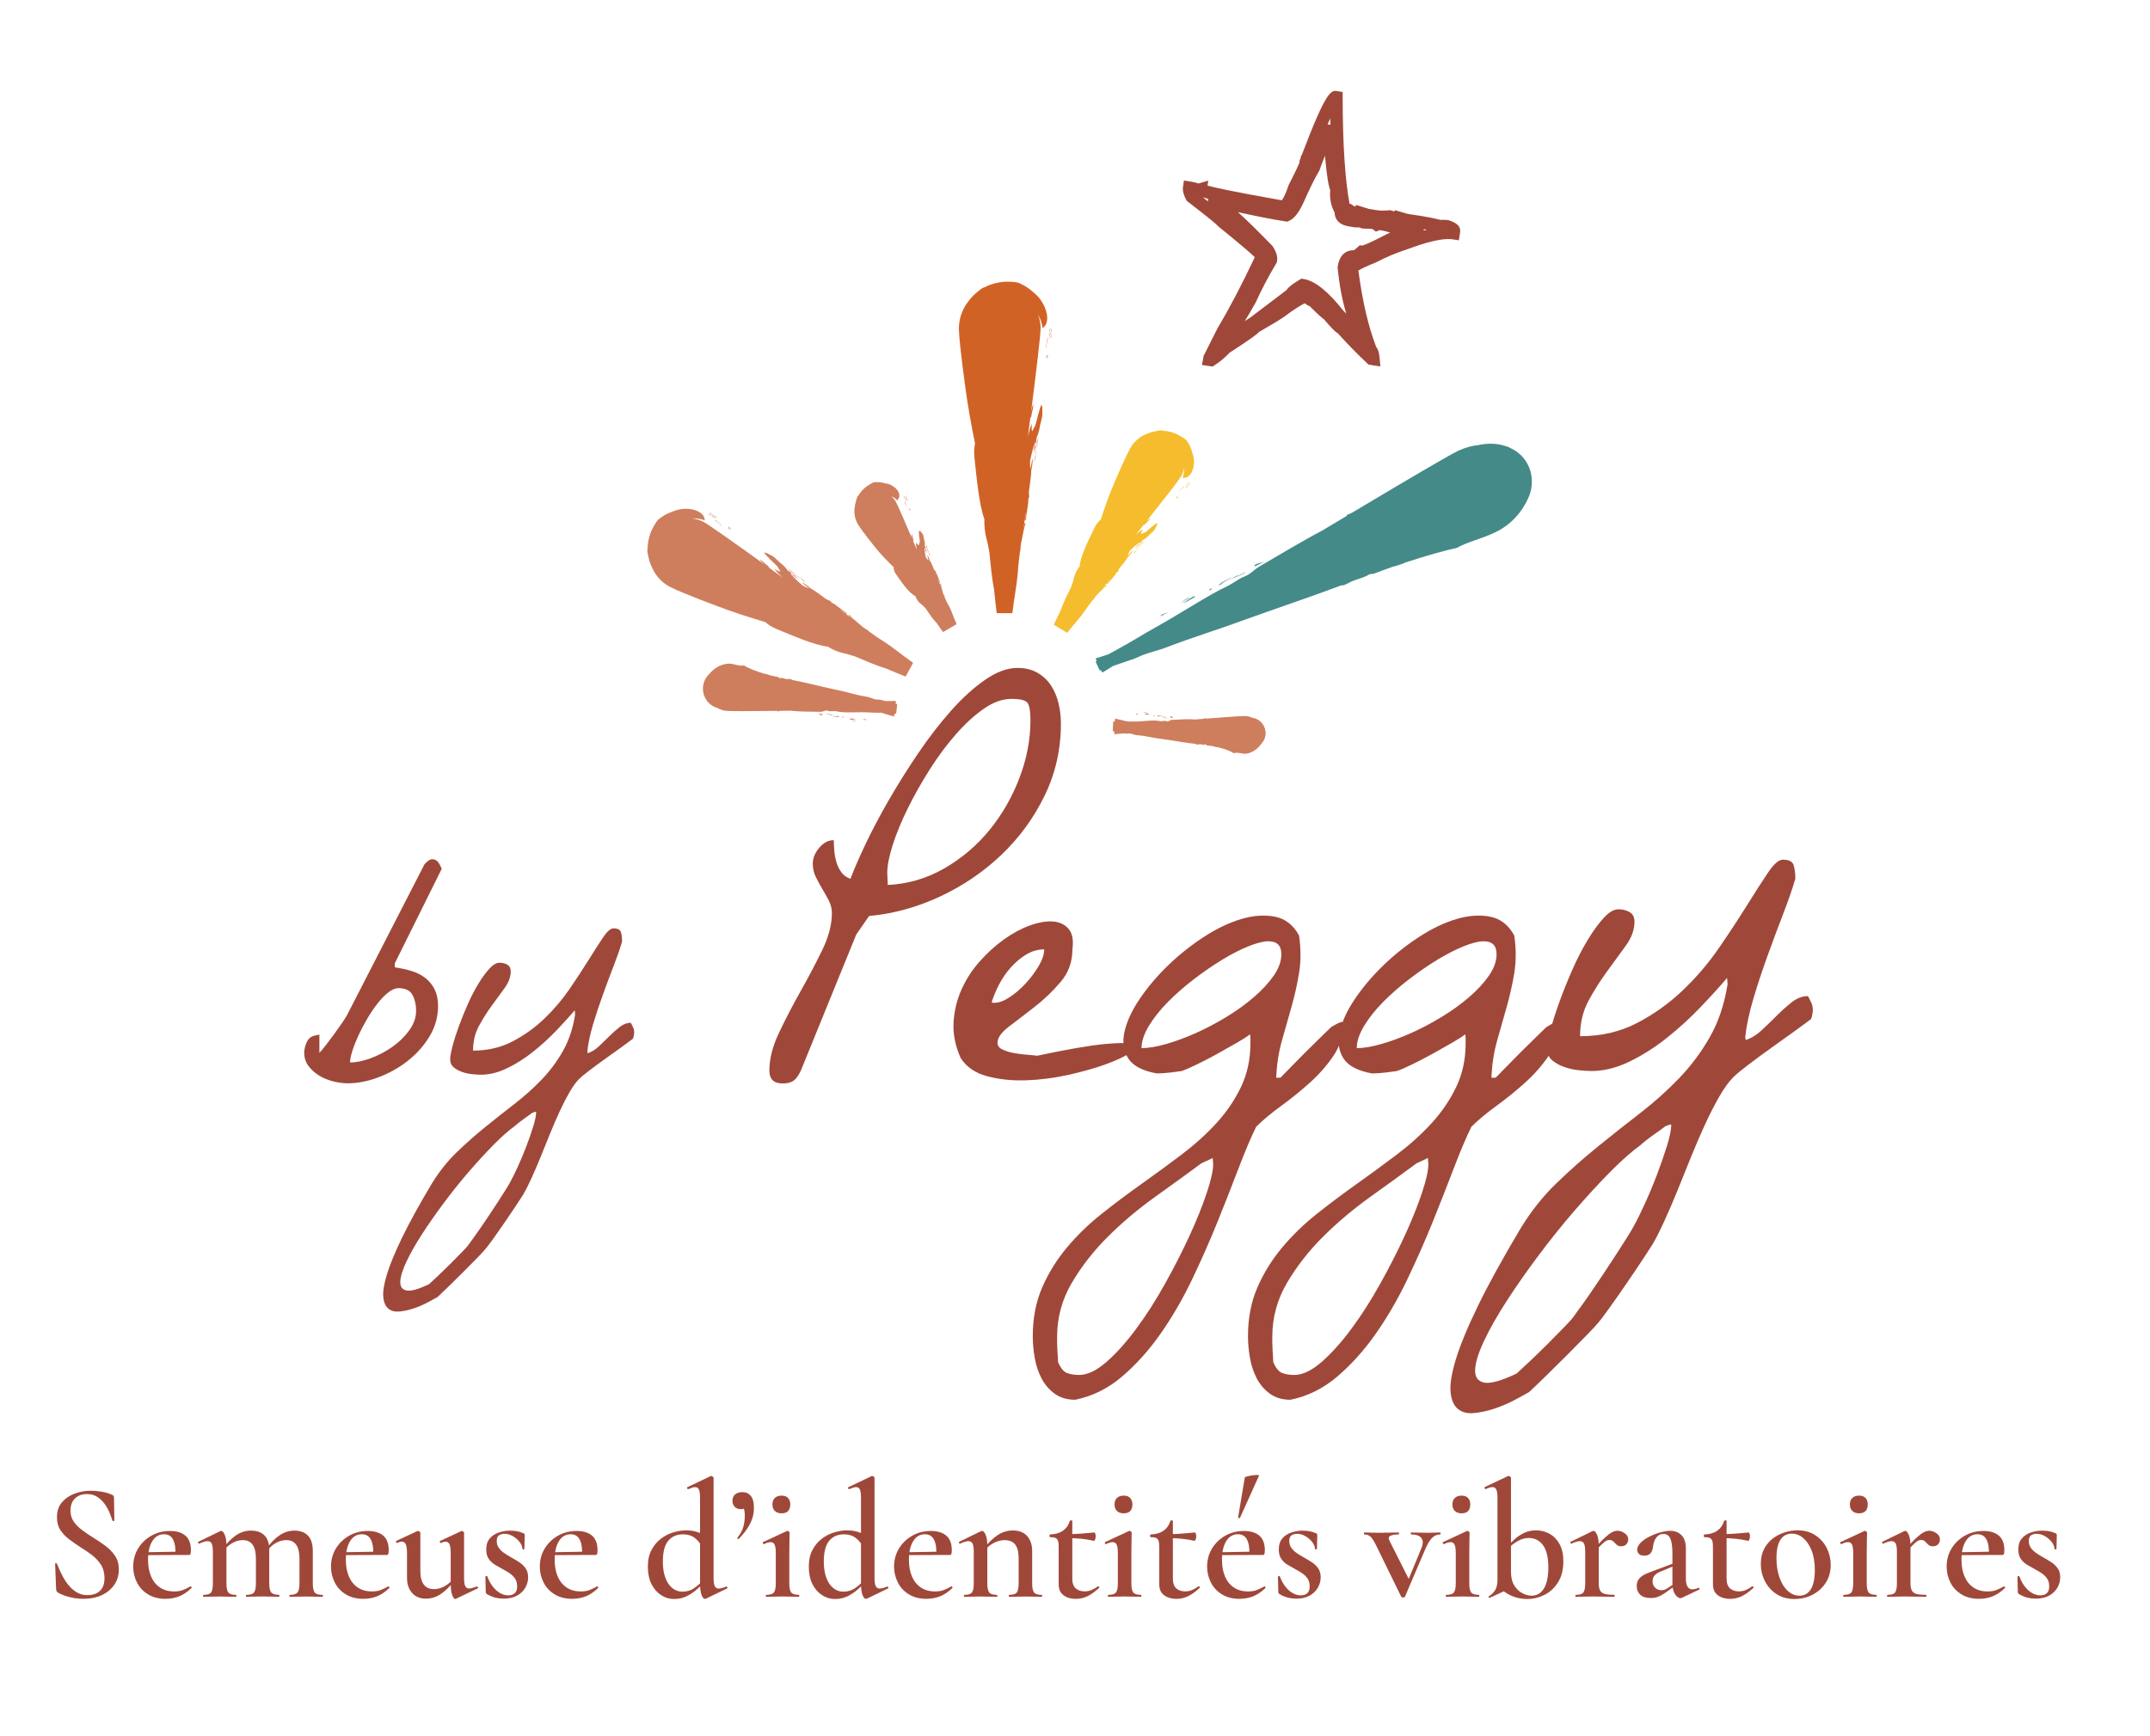 <?xml version="1.0" encoding="UTF-8"?> <svg xmlns="http://www.w3.org/2000/svg" id="Calque_2" viewBox="0 0 780 630"><defs><style> .cls-1 { fill: #d16226; } .cls-2 { fill: #ce7e5d; } .cls-3 { fill: #448a89; } .cls-4 { fill: #f5bd2d; } .cls-5 { fill: #9f483a; } </style></defs><g><path class="cls-5" d="M25.56,548.09c0,1.57.4,2.93,1.21,4.08.81,1.15,1.85,2.19,3.12,3.12,1.27.93,2.61,1.84,4.02,2.72,1.53.93,3,1.92,4.39,2.96,1.39,1.05,2.54,2.25,3.45,3.6.91,1.35,1.36,3,1.36,4.93,0,2.1-.54,3.94-1.63,5.54-1.09,1.59-2.59,2.84-4.51,3.75-1.92.91-4.17,1.36-6.75,1.36-1.09,0-2.23-.1-3.42-.3-1.19-.2-2.3-.48-3.33-.85-1.03-.36-1.87-.75-2.51-1.15-.16-.12-.29-.26-.39-.42-.1-.16-.17-.4-.21-.73l-.36-9.14c-.04-.2.05-.31.27-.33.22-.02.35.05.39.21.48,1.21,1.06,2.49,1.72,3.84.67,1.35,1.44,2.59,2.33,3.72.89,1.13,1.91,2.05,3.06,2.75,1.15.71,2.47,1.06,3.96,1.06,1.05,0,2.04-.18,2.97-.54.93-.36,1.69-1,2.3-1.91.6-.91.91-2.15.91-3.72,0-1.9-.43-3.52-1.3-4.87-.87-1.35-1.97-2.53-3.3-3.54-1.33-1.01-2.72-1.96-4.18-2.84-1.41-.93-2.76-1.88-4.05-2.84-1.29-.97-2.35-2.09-3.18-3.36-.83-1.27-1.24-2.81-1.24-4.63,0-2.22.61-4.03,1.82-5.45,1.21-1.41,2.75-2.46,4.63-3.15,1.88-.69,3.8-1.03,5.78-1.03,1.33,0,2.68.12,4.05.36,1.37.24,2.54.59,3.51,1.03.36.12.61.28.73.48.12.2.18.42.18.67l.12,8.17c0,.16-.09.26-.27.3-.18.04-.31,0-.39-.12-.2-.6-.5-1.44-.91-2.51-.4-1.07-.97-2.15-1.69-3.24-.73-1.09-1.63-2.02-2.72-2.78-1.09-.77-2.42-1.15-3.99-1.15-1.21,0-2.26.24-3.15.73-.89.48-1.57,1.16-2.06,2.03-.48.87-.73,1.93-.73,3.18Z"></path><path class="cls-5" d="M60.17,580.16c-2.54,0-4.7-.54-6.47-1.63-1.78-1.09-3.12-2.53-4.02-4.33-.91-1.79-1.36-3.7-1.36-5.72,0-2.42.58-4.6,1.75-6.54,1.17-1.94,2.76-3.49,4.78-4.66,2.02-1.17,4.3-1.75,6.84-1.75,2.38,0,4.24.57,5.57,1.69,1.33,1.13,2,2.88,2,5.26,0,.52-.04.95-.12,1.27-.08.32-.26.48-.54.48h-4.96c.12-2.34-.15-4.17-.82-5.51s-1.77-2-3.3-2c-1.82,0-3.24.84-4.27,2.51-1.03,1.67-1.54,3.9-1.54,6.69,0,2.34.36,4.37,1.09,6.08.73,1.72,1.79,3.06,3.21,4.02,1.41.97,3.15,1.45,5.2,1.45,1.25,0,2.3-.17,3.15-.51.85-.34,1.75-.78,2.72-1.3.08-.08.19-.04.33.12.14.16.17.3.09.42-1.45,1.41-2.93,2.42-4.45,3.03-1.51.6-3.14.91-4.87.91ZM51.94,564.3l-.06-1.03,13.43-.24v1.21l-13.37.06Z"></path><path class="cls-5" d="M73.84,579.43c-.12,0-.18-.12-.18-.36s.06-.36.18-.36c1.37,0,2.28-.28,2.72-.85.44-.56.67-1.67.67-3.33v-11.56c0-1.29-.14-2.24-.42-2.84-.28-.6-.79-.91-1.51-.91-.36,0-.81.08-1.33.24-.52.16-1.09.38-1.69.67-.16.04-.29-.05-.39-.27-.1-.22-.09-.35.03-.39l7.93-3.87c.2-.08.34-.12.42-.12.4,0,.82.46,1.24,1.39.42.93.64,2.28.64,4.05v13.61c0,1.65.23,2.76.7,3.33.46.57,1.38.85,2.75.85.12,0,.18.12.18.36s-.06.36-.18.36c-.77,0-1.65-.02-2.66-.06-1.01-.04-2.08-.06-3.21-.06s-2.15.02-3.18.06c-1.03.04-1.93.06-2.69.06ZM89.39,579.43c-.12,0-.18-.12-.18-.36s.06-.36.18-.36c1.37,0,2.29-.28,2.75-.85.46-.56.7-1.67.7-3.33v-9.02c0-4.44-1.59-6.66-4.78-6.66-1.29,0-2.57.36-3.84,1.09-1.27.73-2.33,1.71-3.18,2.96l-.3-.73c1.49-2.18,3.1-3.85,4.81-5.02,1.71-1.17,3.54-1.75,5.48-1.75,2.14,0,3.78.59,4.93,1.75,1.15,1.17,1.72,2.9,1.72,5.2v12.16c0,1.65.24,2.76.73,3.33.48.57,1.41.85,2.78.85.12,0,.18.12.18.36s-.06.36-.18.36c-.81,0-1.71-.02-2.72-.06-1.01-.04-2.08-.06-3.21-.06s-2.15.02-3.18.06c-1.03.04-1.93.06-2.69.06ZM105.19,579.43c-.12,0-.18-.12-.18-.36s.06-.36.18-.36c1.33,0,2.24-.28,2.72-.85.48-.56.73-1.67.73-3.33v-9.02c0-4.44-1.59-6.66-4.78-6.66-1.33,0-2.62.36-3.87,1.09-1.25.73-2.3,1.71-3.15,2.96l-.3-.73c1.49-2.18,3.1-3.85,4.81-5.02,1.71-1.17,3.54-1.75,5.48-1.75,2.1,0,3.73.61,4.9,1.82,1.17,1.21,1.75,3.09,1.75,5.63v11.68c0,1.65.23,2.76.7,3.33.46.57,1.38.85,2.75.85.16,0,.24.12.24.36s-.08.36-.24.36c-.77,0-1.65-.02-2.66-.06-1.01-.04-2.08-.06-3.21-.06s-2.2.02-3.21.06c-1.01.04-1.9.06-2.66.06Z"></path><path class="cls-5" d="M131.93,580.16c-2.54,0-4.7-.54-6.47-1.63-1.78-1.09-3.12-2.53-4.02-4.33-.91-1.79-1.36-3.7-1.36-5.72,0-2.42.58-4.6,1.75-6.54,1.17-1.94,2.76-3.49,4.78-4.66,2.02-1.17,4.3-1.75,6.84-1.75,2.38,0,4.24.57,5.57,1.69,1.33,1.13,2,2.88,2,5.26,0,.52-.04.95-.12,1.27-.08.32-.26.48-.54.48h-4.96c.12-2.34-.15-4.17-.82-5.51s-1.77-2-3.3-2c-1.82,0-3.24.84-4.27,2.51-1.03,1.67-1.54,3.9-1.54,6.69,0,2.34.36,4.37,1.09,6.08.73,1.72,1.79,3.06,3.21,4.02,1.41.97,3.15,1.45,5.2,1.45,1.25,0,2.3-.17,3.15-.51.85-.34,1.75-.78,2.72-1.3.08-.08.19-.04.33.12.14.16.17.3.09.42-1.45,1.41-2.93,2.42-4.45,3.03-1.51.6-3.14.91-4.87.91ZM123.7,564.3l-.06-1.03,13.43-.24v1.21l-13.37.06Z"></path><path class="cls-5" d="M154.56,580.1c-2.14,0-3.82-.69-5.05-2.06-1.23-1.37-1.85-3.21-1.85-5.51v-9.02c0-1.41-.15-2.45-.45-3.12-.3-.67-.78-1-1.42-1-.48,0-1.05.16-1.69.48-.16.04-.29-.06-.39-.3-.1-.24-.09-.38.03-.42l7.62-3.57c.12-.04.22-.06.3-.06.16,0,.34.08.54.24.2.16.3.3.3.42v13.74c0,2.26.41,3.94,1.24,5.05.83,1.11,2.09,1.66,3.78,1.66,1.29,0,2.59-.37,3.9-1.12,1.31-.75,2.39-1.72,3.24-2.93l.36.73c-1.53,2.1-3.17,3.75-4.9,4.96-1.73,1.21-3.59,1.82-5.57,1.82ZM168.36,556.2v16.4c0,1.37.14,2.35.42,2.93.28.59.77.88,1.45.88.32,0,.71-.07,1.15-.21.44-.14.97-.31,1.57-.51.16-.08.3,0,.42.21.12.22.1.37-.06.45l-7.93,3.81c-.08.04-.16.06-.24.06-.36,0-.73-.48-1.09-1.45s-.54-2.34-.54-4.11v-11.13c0-1.41-.14-2.45-.42-3.12-.28-.67-.77-1-1.45-1-.48,0-1.05.16-1.69.48-.16.04-.28-.06-.36-.3-.08-.24-.06-.38.06-.42l7.62-3.57c.08-.04.16-.06.24-.06.2,0,.39.08.57.24.18.16.27.3.27.42Z"></path><path class="cls-5" d="M180.22,559.22c0,.93.24,1.73.73,2.42.48.69,1.11,1.3,1.88,1.85.77.54,1.59,1.06,2.48,1.54,1.01.57,1.99,1.15,2.93,1.75.95.6,1.74,1.34,2.39,2.21.65.87.97,1.99.97,3.36,0,1.29-.33,2.53-1,3.72-.67,1.19-1.65,2.16-2.97,2.9-1.31.75-2.96,1.12-4.93,1.12-1.01,0-2-.12-2.97-.36-.97-.24-2.02-.69-3.15-1.33-.08-.08-.16-.18-.24-.3-.08-.12-.12-.26-.12-.42l-.12-5.57c0-.12.11-.19.33-.21.22-.02.35.03.39.15.44,1.29,1.06,2.46,1.85,3.51.79,1.05,1.67,1.87,2.66,2.45.99.58,2.01.88,3.06.88s1.8-.27,2.39-.82c.58-.54.86-1.38.82-2.51,0-1.13-.26-2.07-.79-2.81-.52-.75-1.18-1.38-1.97-1.91-.79-.52-1.6-1.01-2.45-1.45-.97-.52-1.91-1.06-2.81-1.6-.91-.54-1.66-1.25-2.27-2.12-.6-.87-.91-2.01-.91-3.42,0-1.65.41-2.97,1.24-3.96.83-.99,1.91-1.71,3.24-2.18,1.33-.46,2.7-.7,4.11-.7.85,0,1.64.06,2.39.18.75.12,1.56.36,2.45.73.36.12.54.34.54.67,0,.77-.02,1.55-.06,2.36-.04.81-.06,1.72-.06,2.72,0,.08-.12.12-.36.12s-.36-.04-.36-.12c0-.81-.32-1.63-.97-2.48-.65-.85-1.46-1.56-2.45-2.15-.99-.58-2.03-.88-3.12-.88-.73,0-1.37.18-1.94.54-.57.36-.85,1.07-.85,2.12Z"></path><path class="cls-5" d="M207.69,580.16c-2.54,0-4.7-.54-6.47-1.63-1.78-1.09-3.12-2.53-4.02-4.33-.91-1.79-1.36-3.7-1.36-5.72,0-2.42.58-4.6,1.75-6.54,1.17-1.94,2.76-3.49,4.78-4.66,2.02-1.17,4.3-1.75,6.84-1.75,2.38,0,4.24.57,5.57,1.69,1.33,1.13,2,2.88,2,5.26,0,.52-.04.95-.12,1.27-.08.32-.26.48-.54.48h-4.96c.12-2.34-.15-4.17-.82-5.51s-1.77-2-3.3-2c-1.82,0-3.24.84-4.27,2.51-1.03,1.67-1.54,3.9-1.54,6.69,0,2.34.36,4.37,1.09,6.08.73,1.72,1.79,3.06,3.21,4.02,1.41.97,3.15,1.45,5.2,1.45,1.25,0,2.3-.17,3.15-.51.85-.34,1.75-.78,2.72-1.3.08-.08.19-.04.33.12.14.16.17.3.09.42-1.45,1.41-2.93,2.42-4.45,3.03-1.51.6-3.14.91-4.87.91ZM199.46,564.3l-.06-1.03,13.43-.24v1.21l-13.37.06Z"></path><path class="cls-5" d="M244.54,580.22c-1.69,0-3.27-.47-4.72-1.42s-2.61-2.29-3.48-4.02c-.87-1.73-1.3-3.83-1.3-6.29s.44-4.41,1.33-6.08c.89-1.67,2.03-3.04,3.42-4.08,1.39-1.05,2.89-1.82,4.51-2.3,1.61-.48,3.15-.73,4.6-.73s2.8.2,4.05.6c1.25.4,2.38.93,3.39,1.57l-1.15,4.6c-.89-1.73-1.91-3.06-3.06-3.96s-2.61-1.36-4.39-1.36c-2.22,0-3.98.78-5.29,2.33-1.31,1.55-1.97,4.06-1.97,7.53,0,2.3.3,4.27.91,5.9.6,1.63,1.45,2.88,2.54,3.75,1.09.87,2.3,1.3,3.63,1.3,1.65,0,3.13-.46,4.42-1.39,1.29-.93,2.52-2.04,3.69-3.33l.54.48c-.85.97-1.85,1.99-3,3.06-1.15,1.07-2.44,1.98-3.87,2.72-1.43.75-3.04,1.12-4.81,1.12ZM258.88,536.23v36.31c0,1.41.14,2.41.42,3,.28.59.77.88,1.45.88.32,0,.72-.06,1.18-.18.46-.12.98-.3,1.54-.54.12-.08.24,0,.36.21.12.22.12.37,0,.45l-7.75,3.75c-.12.04-.24.06-.36.06-.44,0-.85-.48-1.21-1.45s-.54-2.38-.54-4.24v-30.86c0-1.37-.12-2.38-.36-3.03-.24-.64-.73-.97-1.45-.97-.32,0-.69.07-1.09.21-.4.14-.85.31-1.33.51-.16.08-.3,0-.42-.24s-.12-.38,0-.42l8.47-4.05c.08-.04.16-.06.24-.06.16,0,.34.08.54.24.2.16.3.3.3.42Z"></path><path class="cls-5" d="M269.28,541.43c1.33,0,2.37.46,3.12,1.39.75.93,1.12,2.36,1.12,4.3,0,2.1-.48,4.06-1.45,5.9-.97,1.84-2.32,3.62-4.05,5.36-.16.12-.3.12-.42,0s-.14-.26-.06-.42c1.09-1.37,1.8-2.69,2.15-3.96.34-1.27.51-2.61.51-4.02,0-1.21-.13-2.1-.39-2.66-.26-.56-.6-1.03-1-1.39l2.24-.42c.04.69-.15,1.21-.57,1.57-.42.36-1,.54-1.72.54-.93,0-1.66-.28-2.21-.85-.54-.56-.82-1.29-.82-2.18,0-1.01.32-1.79.97-2.33.64-.54,1.51-.82,2.6-.82Z"></path><path class="cls-5" d="M278,579.43c-.12,0-.18-.12-.18-.36s.06-.36.18-.36c1.37,0,2.29-.28,2.75-.85.46-.56.7-1.67.7-3.33v-11.01c0-1.37-.14-2.37-.42-3-.28-.62-.77-.94-1.45-.94-.32,0-.69.06-1.09.18-.4.12-.85.3-1.33.54-.16.04-.29-.06-.39-.3-.1-.24-.09-.38.03-.42l8.71-4.05c.08-.04.14-.06.18-.06.16,0,.33.09.51.27.18.18.27.33.27.45,0,.44-.02,1.25-.06,2.42-.04,1.17-.06,2.78-.06,4.84v11.07c0,1.65.23,2.76.7,3.33.46.57,1.38.85,2.75.85.12,0,.18.12.18.36s-.06.36-.18.36c-.81,0-1.72-.02-2.72-.06-1.01-.04-2.08-.06-3.21-.06s-2.15.02-3.18.06c-1.03.04-1.93.06-2.69.06ZM283.56,549.12c-1.05,0-1.87-.28-2.45-.85-.59-.56-.88-1.37-.88-2.42,0-.97.29-1.73.88-2.3.58-.56,1.4-.85,2.45-.85s1.79.28,2.33.85c.54.57.82,1.33.82,2.3,0,2.18-1.05,3.27-3.15,3.27Z"></path><path class="cls-5" d="M302.93,580.22c-1.69,0-3.27-.47-4.72-1.42s-2.61-2.29-3.48-4.02c-.87-1.73-1.3-3.83-1.3-6.29s.44-4.41,1.33-6.08c.89-1.67,2.03-3.04,3.42-4.08,1.39-1.05,2.89-1.82,4.51-2.3,1.61-.48,3.15-.73,4.6-.73s2.8.2,4.05.6c1.25.4,2.38.93,3.39,1.57l-1.15,4.6c-.89-1.73-1.91-3.06-3.06-3.96s-2.61-1.36-4.39-1.36c-2.22,0-3.98.78-5.29,2.33-1.31,1.55-1.97,4.06-1.97,7.53,0,2.3.3,4.27.91,5.9.6,1.63,1.45,2.88,2.54,3.75,1.09.87,2.3,1.3,3.63,1.3,1.65,0,3.13-.46,4.42-1.39,1.29-.93,2.52-2.04,3.69-3.33l.54.48c-.85.97-1.85,1.99-3,3.06-1.15,1.07-2.44,1.98-3.87,2.72-1.43.75-3.04,1.12-4.81,1.12ZM317.27,536.23v36.31c0,1.41.14,2.41.42,3,.28.59.77.88,1.45.88.32,0,.72-.06,1.18-.18.46-.12.98-.3,1.54-.54.12-.08.24,0,.36.21.12.22.12.37,0,.45l-7.75,3.75c-.12.04-.24.06-.36.06-.44,0-.85-.48-1.21-1.45s-.54-2.38-.54-4.24v-30.86c0-1.37-.12-2.38-.36-3.03-.24-.64-.73-.97-1.45-.97-.32,0-.69.07-1.09.21-.4.14-.85.31-1.33.51-.16.08-.3,0-.42-.24s-.12-.38,0-.42l8.47-4.05c.08-.04.16-.06.24-.06.16,0,.34.08.54.24.2.16.3.3.3.42Z"></path><path class="cls-5" d="M336.21,580.16c-2.54,0-4.7-.54-6.47-1.63-1.78-1.09-3.12-2.53-4.02-4.33-.91-1.79-1.36-3.7-1.36-5.72,0-2.42.58-4.6,1.75-6.54,1.17-1.94,2.76-3.49,4.78-4.66,2.02-1.17,4.3-1.75,6.84-1.75,2.38,0,4.24.57,5.57,1.69,1.33,1.13,2,2.88,2,5.26,0,.52-.04.95-.12,1.27-.08.32-.26.48-.54.48h-4.96c.12-2.34-.15-4.17-.82-5.51s-1.77-2-3.3-2c-1.82,0-3.24.84-4.27,2.51-1.03,1.67-1.54,3.9-1.54,6.69,0,2.34.36,4.37,1.09,6.08.73,1.72,1.79,3.06,3.21,4.02,1.41.97,3.15,1.45,5.2,1.45,1.25,0,2.3-.17,3.15-.51.85-.34,1.75-.78,2.72-1.3.08-.08.19-.04.33.12.14.16.17.3.09.42-1.45,1.41-2.93,2.42-4.45,3.03-1.51.6-3.14.91-4.87.91ZM327.98,564.3l-.06-1.03,13.43-.24v1.21l-13.37.06Z"></path><path class="cls-5" d="M349.88,579.43c-.12,0-.18-.12-.18-.36s.06-.36.18-.36c1.37,0,2.28-.28,2.72-.85.44-.56.67-1.67.67-3.33v-11.56c0-1.29-.14-2.24-.42-2.84-.28-.6-.79-.91-1.51-.91-.36,0-.81.08-1.33.24-.52.16-1.09.38-1.69.67-.16.04-.29-.05-.39-.27-.1-.22-.09-.35.03-.39l7.93-3.87c.2-.08.34-.12.42-.12.4,0,.82.46,1.24,1.39.42.93.64,2.28.64,4.05v13.61c0,1.65.23,2.76.7,3.33.46.57,1.38.85,2.75.85.12,0,.18.12.18.36s-.06.36-.18.36c-.77,0-1.65-.02-2.66-.06-1.01-.04-2.08-.06-3.21-.06s-2.15.02-3.18.06c-1.03.04-1.93.06-2.69.06ZM366.16,579.43c-.12,0-.18-.12-.18-.36s.06-.36.18-.36c1.37,0,2.28-.28,2.72-.85.44-.56.67-1.67.67-3.33v-9.08c0-2.26-.41-3.92-1.24-4.99-.83-1.07-2.13-1.6-3.9-1.6-1.29,0-2.61.35-3.96,1.06-1.35.71-2.47,1.68-3.36,2.93l-.3-.73c1.57-2.14,3.24-3.8,4.99-4.99,1.75-1.19,3.64-1.79,5.66-1.79,2.26,0,3.99.68,5.2,2.03,1.21,1.35,1.82,3.18,1.82,5.48v11.68c0,1.65.23,2.76.7,3.33.46.57,1.38.85,2.75.85.12,0,.18.12.18.36s-.06.36-.18.36c-.77,0-1.65-.02-2.66-.06-1.01-.04-2.08-.06-3.21-.06s-2.15.02-3.18.06c-1.03.04-1.93.06-2.69.06Z"></path><path class="cls-5" d="M390.24,580.16c-.97,0-1.93-.16-2.87-.48-.95-.32-1.73-.87-2.36-1.63-.63-.77-.94-1.85-.94-3.27v-13.68c0-.89-.09-1.57-.27-2.06-.18-.48-.49-.82-.94-1-.44-.18-1.07-.27-1.88-.27-.16,0-.24-.16-.24-.48s.08-.48.24-.48c1.9-.08,3.44-.53,4.63-1.36,1.19-.83,2.03-2.01,2.51-3.54.04-.16.2-.24.48-.24s.42.08.42.24v20.88c0,1.65.41,2.84,1.24,3.57.83.73,1.91,1.09,3.24,1.09.97,0,1.87-.19,2.69-.58.83-.38,1.52-.8,2.09-1.24.12-.08.26-.03.42.15.16.18.16.33,0,.45-1.49,1.37-2.9,2.37-4.21,3-1.31.62-2.73.94-4.27.94ZM396.84,559.1c-1.61-.36-3.18-.61-4.69-.76-1.51-.14-3.14-.21-4.87-.21v-1.45c1.65,0,3.26-.06,4.81-.18,1.55-.12,3.22-.26,4.99-.42.08,0,.17.14.27.42.1.28.15.63.15,1.03,0,.36-.07.73-.21,1.09-.14.36-.29.52-.45.48Z"></path><path class="cls-5" d="M402.1,579.43c-.12,0-.18-.12-.18-.36s.06-.36.18-.36c1.37,0,2.29-.28,2.75-.85.46-.56.7-1.67.7-3.33v-11.01c0-1.37-.14-2.37-.42-3-.28-.62-.77-.94-1.45-.94-.32,0-.69.06-1.09.18-.4.12-.85.3-1.33.54-.16.04-.29-.06-.39-.3-.1-.24-.09-.38.03-.42l8.71-4.05c.08-.04.14-.06.18-.06.16,0,.33.09.51.27.18.18.27.33.27.45,0,.44-.02,1.25-.06,2.42-.04,1.17-.06,2.78-.06,4.84v11.07c0,1.65.23,2.76.7,3.33.46.57,1.38.85,2.75.85.12,0,.18.12.18.36s-.06.36-.18.36c-.81,0-1.72-.02-2.72-.06-1.01-.04-2.08-.06-3.21-.06s-2.15.02-3.18.06c-1.03.04-1.93.06-2.69.06ZM407.67,549.12c-1.05,0-1.87-.28-2.45-.85-.59-.56-.88-1.37-.88-2.42,0-.97.29-1.73.88-2.3.58-.56,1.4-.85,2.45-.85s1.79.28,2.33.85c.54.57.82,1.33.82,2.3,0,2.18-1.05,3.27-3.15,3.27Z"></path><path class="cls-5" d="M426.73,580.16c-.97,0-1.93-.16-2.87-.48-.95-.32-1.73-.87-2.36-1.63-.63-.77-.94-1.85-.94-3.27v-13.68c0-.89-.09-1.57-.27-2.06-.18-.48-.49-.82-.94-1-.44-.18-1.07-.27-1.88-.27-.16,0-.24-.16-.24-.48s.08-.48.24-.48c1.9-.08,3.44-.53,4.63-1.36,1.19-.83,2.03-2.01,2.51-3.54.04-.16.2-.24.48-.24s.42.08.42.24v20.88c0,1.65.41,2.84,1.24,3.57.83.73,1.91,1.09,3.24,1.09.97,0,1.87-.19,2.69-.58.83-.38,1.52-.8,2.09-1.24.12-.08.26-.03.42.15.16.18.16.33,0,.45-1.49,1.37-2.9,2.37-4.21,3-1.31.62-2.73.94-4.27.94ZM433.32,559.1c-1.61-.36-3.18-.61-4.69-.76-1.51-.14-3.14-.21-4.87-.21v-1.45c1.65,0,3.26-.06,4.81-.18,1.55-.12,3.22-.26,4.99-.42.08,0,.17.14.27.42.1.28.15.63.15,1.03,0,.36-.07.73-.21,1.09-.14.36-.29.52-.45.48Z"></path><path class="cls-5" d="M449.78,580.16c-2.54,0-4.7-.54-6.47-1.63-1.78-1.09-3.12-2.53-4.02-4.33-.91-1.79-1.36-3.7-1.36-5.72,0-2.42.58-4.6,1.75-6.54,1.17-1.94,2.76-3.49,4.78-4.66,2.02-1.17,4.3-1.75,6.84-1.75,2.38,0,4.24.57,5.57,1.69,1.33,1.13,2,2.88,2,5.26,0,.52-.04.95-.12,1.27-.08.32-.26.48-.54.48h-4.96c.12-2.34-.15-4.17-.82-5.51s-1.77-2-3.3-2c-1.82,0-3.24.84-4.27,2.51-1.03,1.67-1.54,3.9-1.54,6.69,0,2.34.36,4.37,1.09,6.08.73,1.72,1.79,3.06,3.21,4.02,1.41.97,3.15,1.45,5.2,1.45,1.25,0,2.3-.17,3.15-.51.85-.34,1.75-.78,2.72-1.3.08-.08.19-.04.33.12.14.16.17.3.09.42-1.45,1.41-2.93,2.42-4.45,3.03-1.51.6-3.14.91-4.87.91ZM441.55,564.3l-.06-1.03,13.43-.24v1.21l-13.37.06ZM449.84,550.75c-.04.12-.17.15-.39.09-.22-.06-.31-.13-.27-.21l2.42-14.52c.08-.12.38-.25.91-.39.52-.14,1.13-.26,1.82-.36.69-.1,1.28-.15,1.79-.15s.72.08.64.24l-6.9,15.31Z"></path><path class="cls-5" d="M467.75,559.22c0,.93.24,1.73.73,2.42.48.69,1.11,1.3,1.88,1.85.77.54,1.59,1.06,2.48,1.54,1.01.57,1.99,1.15,2.93,1.75.95.6,1.74,1.34,2.39,2.21.65.87.97,1.99.97,3.36,0,1.29-.33,2.53-1,3.72-.67,1.19-1.65,2.16-2.97,2.9-1.31.75-2.96,1.12-4.93,1.12-1.01,0-2-.12-2.97-.36-.97-.24-2.02-.69-3.15-1.33-.08-.08-.16-.18-.24-.3-.08-.12-.12-.26-.12-.42l-.12-5.57c0-.12.11-.19.33-.21.22-.02.35.03.39.15.44,1.29,1.06,2.46,1.85,3.51.79,1.05,1.67,1.87,2.66,2.45.99.58,2.01.88,3.06.88s1.8-.27,2.39-.82c.58-.54.86-1.38.82-2.51,0-1.13-.26-2.07-.79-2.81-.52-.75-1.18-1.38-1.97-1.91-.79-.52-1.6-1.01-2.45-1.45-.97-.52-1.91-1.06-2.81-1.6-.91-.54-1.66-1.25-2.27-2.12-.6-.87-.91-2.01-.91-3.42,0-1.65.41-2.97,1.24-3.96.83-.99,1.91-1.71,3.24-2.18,1.33-.46,2.7-.7,4.11-.7.85,0,1.64.06,2.39.18.75.12,1.56.36,2.45.73.36.12.54.34.54.67,0,.77-.02,1.55-.06,2.36-.04.81-.06,1.72-.06,2.72,0,.08-.12.12-.36.12s-.36-.04-.36-.12c0-.81-.32-1.63-.97-2.48-.65-.85-1.46-1.56-2.45-2.15-.99-.58-2.03-.88-3.12-.88-.73,0-1.37.18-1.94.54-.57.36-.85,1.07-.85,2.12Z"></path><path class="cls-5" d="M522.51,556.07c.08,0,.12.12.12.36s-.04.36-.12.36c-1.13,0-2.11.4-2.93,1.21-.83.81-1.62,2.1-2.39,3.87l-7.5,17.55c-.04.16-.24.24-.6.24s-.61-.08-.73-.24l-8.96-18.33c-.89-1.85-1.63-3.03-2.24-3.54-.61-.5-1.33-.76-2.18-.76-.12,0-.18-.12-.18-.36s.06-.36.18-.36c.64,0,1.37.02,2.18.06.81.04,1.84.06,3.09.06,1.57,0,2.91-.02,4.02-.06,1.11-.04,2.15-.06,3.12-.06.12,0,.18.12.18.36s-.06.36-.18.36c-1.25,0-2.23.16-2.93.48-.71.32-.82.95-.33,1.88l7.38,14.64-2.6,4.36,6.78-16.4c.64-1.61.62-2.84-.06-3.69-.69-.85-1.92-1.27-3.69-1.27-.08,0-.12-.12-.12-.36s.04-.36.12-.36c.97,0,1.89.02,2.75.06.87.04,1.99.06,3.36.06.93,0,1.69-.02,2.3-.06.61-.04,1.33-.06,2.18-.06Z"></path><path class="cls-5" d="M524.69,579.43c-.12,0-.18-.12-.18-.36s.06-.36.18-.36c1.37,0,2.29-.28,2.75-.85.46-.56.7-1.67.7-3.33v-11.01c0-1.37-.14-2.37-.42-3-.28-.62-.77-.94-1.45-.94-.32,0-.69.06-1.09.18-.4.12-.85.3-1.33.54-.16.04-.29-.06-.39-.3-.1-.24-.09-.38.03-.42l8.71-4.05c.08-.04.14-.06.18-.06.16,0,.33.09.51.27.18.18.27.33.27.45,0,.44-.02,1.25-.06,2.42-.04,1.17-.06,2.78-.06,4.84v11.07c0,1.65.23,2.76.7,3.33.46.57,1.38.85,2.75.85.12,0,.18.12.18.36s-.06.36-.18.36c-.81,0-1.72-.02-2.72-.06-1.01-.04-2.08-.06-3.21-.06s-2.15.02-3.18.06c-1.03.04-1.93.06-2.69.06ZM530.25,549.12c-1.05,0-1.87-.28-2.45-.85-.59-.56-.88-1.37-.88-2.42,0-.97.29-1.73.88-2.3.58-.56,1.4-.85,2.45-.85s1.79.28,2.33.85c.54.57.82,1.33.82,2.3,0,2.18-1.05,3.27-3.15,3.27Z"></path><path class="cls-5" d="M540.42,579.79c-.16.04-.28-.03-.36-.21-.08-.18-.06-.29.06-.33,1.01-.64,1.78-1.41,2.33-2.3.54-.89.82-2.14.82-3.75v-29.59c0-1.37-.13-2.38-.39-3.03-.26-.64-.74-.97-1.42-.97-.61,0-1.41.24-2.42.73-.16.04-.29-.06-.39-.3-.1-.24-.11-.38-.03-.42l8.41-3.99c.12-.04.22-.06.3-.06.16,0,.34.08.54.24.2.16.3.3.3.42v40l-7.75,3.57ZM554.03,580.22c-1.69,0-3.35-.29-4.96-.88-1.61-.58-3.09-1.48-4.42-2.69l3.51-6.47c0,2.18.42,3.92,1.27,5.23.85,1.31,1.85,2.24,3.03,2.78,1.17.54,2.22.82,3.15.82,1.98,0,3.49-.89,4.54-2.66,1.05-1.77,1.57-4.3,1.57-7.56,0-3.67-.65-6.37-1.94-8.11-1.29-1.73-2.99-2.6-5.08-2.6-1.41,0-2.73.35-3.96,1.06-1.23.71-2.35,1.52-3.36,2.45l-.54-.48c.85-.89,1.76-1.77,2.75-2.66.99-.89,2.12-1.63,3.39-2.24,1.27-.6,2.69-.91,4.27-.91,1.77,0,3.41.41,4.9,1.24,1.49.83,2.7,2.07,3.63,3.72.93,1.65,1.39,3.75,1.39,6.29,0,3.03-.64,5.56-1.91,7.59-1.27,2.04-2.91,3.56-4.93,4.57-2.02,1.01-4.11,1.51-6.29,1.51Z"></path><path class="cls-5" d="M571.7,579.43c-.12,0-.18-.12-.18-.36s.06-.36.18-.36c1.37,0,2.28-.28,2.72-.85.44-.56.67-1.67.67-3.33v-11.56c0-1.29-.14-2.24-.42-2.84-.28-.6-.79-.91-1.51-.91-.36,0-.81.08-1.33.24-.52.16-1.09.38-1.69.67-.16.04-.29-.05-.39-.27-.1-.22-.09-.35.03-.39l7.93-3.87c.2-.08.34-.12.42-.12.4,0,.82.46,1.24,1.39.42.93.64,2.28.64,4.05v13.61c0,1.09.16,1.95.48,2.57.32.63.89,1.05,1.69,1.27.81.22,1.94.33,3.39.33.16,0,.24.12.24.36s-.08.36-.24.36c-1.05,0-2.25-.02-3.6-.06-1.35-.04-2.81-.06-4.39-.06-1.09,0-2.15.02-3.18.06-1.03.04-1.93.06-2.69.06ZM578.6,563.03l-.42-.73c1.53-1.82,2.83-3.22,3.9-4.21,1.07-.99,1.97-1.67,2.69-2.06.73-.38,1.41-.58,2.06-.58.85,0,1.7.29,2.57.88.87.59,1.3,1.32,1.3,2.21,0,.73-.22,1.33-.67,1.82-.44.48-1.07.73-1.88.73-.73,0-1.29-.2-1.69-.6-.4-.4-.79-.79-1.15-1.15-.36-.36-.87-.54-1.51-.54-.32,0-.67.09-1.03.27s-.87.57-1.51,1.18c-.65.61-1.53,1.53-2.66,2.78Z"></path><path class="cls-5" d="M598.81,579.85c-1.69,0-2.96-.4-3.78-1.21-.83-.81-1.24-1.83-1.24-3.09,0-1.13.3-2.05.91-2.75.6-.71,1.45-1.29,2.54-1.75,1.09-.46,2.3-.94,3.63-1.42l6.47-2.42.18.91-4.42,1.88c-.48.16-1.01.39-1.57.7-.57.3-1.04.7-1.42,1.18-.38.48-.57,1.13-.57,1.94,0,.97.32,1.75.97,2.33.64.59,1.37.88,2.18.88.36,0,.73-.05,1.09-.15.36-.1.79-.31,1.27-.64l3.27-2.18.06.91-4.3,3.03c-.93.65-1.79,1.12-2.57,1.42s-1.68.45-2.69.45ZM610.19,579.79c-.16.08-.34.12-.54.12-.65,0-1.29-.46-1.94-1.39-.65-.93-.97-2.28-.97-4.05v-10.65c0-2.54-.25-4.38-.76-5.51-.5-1.13-1.3-1.69-2.39-1.69-1.01,0-1.78.29-2.33.88-.54.58-.94,1.25-1.18,2-.24.75-.38,1.38-.42,1.91-.12,1.01-.43,1.78-.94,2.3-.5.52-1.22.79-2.15.79s-1.59-.21-2-.64c-.4-.42-.61-.92-.61-1.48,0-.89.41-1.74,1.24-2.57.83-.83,1.88-1.56,3.15-2.21,1.27-.65,2.59-1.16,3.96-1.54,1.37-.38,2.58-.58,3.63-.58,1.65,0,3.02.52,4.08,1.57,1.07,1.05,1.6,2.7,1.6,4.96v10.89c0,1.25.2,2.2.6,2.84.4.65.99.97,1.75.97.64,0,1.37-.18,2.18-.54.2-.08.34,0,.42.21.08.22.02.37-.18.45l-6.23,2.97Z"></path><path class="cls-5" d="M627.61,580.16c-.97,0-1.93-.16-2.87-.48-.95-.32-1.73-.87-2.36-1.63-.63-.77-.94-1.85-.94-3.27v-13.68c0-.89-.09-1.57-.27-2.06-.18-.48-.49-.82-.94-1-.44-.18-1.07-.27-1.88-.27-.16,0-.24-.16-.24-.48s.08-.48.24-.48c1.9-.08,3.44-.53,4.63-1.36,1.19-.83,2.03-2.01,2.51-3.54.04-.16.2-.24.48-.24s.42.08.42.24v20.88c0,1.65.41,2.84,1.24,3.57.83.73,1.91,1.09,3.24,1.09.97,0,1.87-.19,2.69-.58.83-.38,1.52-.8,2.09-1.24.12-.08.26-.03.42.15.16.18.16.33,0,.45-1.49,1.37-2.9,2.37-4.21,3-1.31.62-2.73.94-4.27.94ZM634.21,559.1c-1.61-.36-3.18-.61-4.69-.76-1.51-.14-3.14-.21-4.87-.21v-1.45c1.65,0,3.26-.06,4.81-.18,1.55-.12,3.22-.26,4.99-.42.08,0,.17.14.27.42.1.28.15.63.15,1.03,0,.36-.07.73-.21,1.09-.14.36-.29.52-.45.48Z"></path><path class="cls-5" d="M651.03,580.22c-2.5,0-4.66-.59-6.47-1.75-1.82-1.17-3.23-2.73-4.24-4.69-1.01-1.96-1.51-4.06-1.51-6.32,0-2.1.4-3.91,1.21-5.45.81-1.53,1.87-2.79,3.18-3.78,1.31-.99,2.74-1.72,4.3-2.21,1.55-.48,3.08-.73,4.57-.73,2.54,0,4.72.6,6.54,1.81,1.82,1.21,3.2,2.76,4.14,4.66.95,1.9,1.42,3.91,1.42,6.05,0,2.5-.61,4.68-1.82,6.53-1.21,1.86-2.8,3.3-4.78,4.33-1.98,1.03-4.16,1.54-6.53,1.54ZM652.84,579.01c1.77,0,3.15-.78,4.11-2.33.97-1.55,1.45-3.86,1.45-6.93,0-2.78-.39-5.16-1.18-7.14-.79-1.98-1.81-3.49-3.06-4.54-1.25-1.05-2.62-1.57-4.11-1.57-1.78,0-3.15.74-4.11,2.21-.97,1.47-1.45,3.68-1.45,6.63,0,2.66.36,5.02,1.09,7.08.73,2.06,1.72,3.67,3,4.84,1.27,1.17,2.69,1.75,4.27,1.75Z"></path><path class="cls-5" d="M668.88,579.43c-.12,0-.18-.12-.18-.36s.06-.36.18-.36c1.37,0,2.29-.28,2.75-.85.46-.56.7-1.67.7-3.33v-11.01c0-1.37-.14-2.37-.42-3-.28-.62-.77-.94-1.45-.94-.32,0-.69.06-1.09.18-.4.12-.85.3-1.33.54-.16.04-.29-.06-.39-.3-.1-.24-.09-.38.03-.42l8.71-4.05c.08-.04.14-.06.18-.06.16,0,.33.09.51.27.18.18.27.33.27.45,0,.44-.02,1.25-.06,2.42-.04,1.17-.06,2.78-.06,4.84v11.07c0,1.65.23,2.76.7,3.33.46.57,1.38.85,2.75.85.12,0,.18.12.18.36s-.06.36-.18.36c-.81,0-1.72-.02-2.72-.06-1.01-.04-2.08-.06-3.21-.06s-2.15.02-3.18.06c-1.03.04-1.93.06-2.69.06ZM674.45,549.12c-1.05,0-1.87-.28-2.45-.85-.59-.56-.88-1.37-.88-2.42,0-.97.29-1.73.88-2.3.58-.56,1.4-.85,2.45-.85s1.79.28,2.33.85c.54.57.82,1.33.82,2.3,0,2.18-1.05,3.27-3.15,3.27Z"></path><path class="cls-5" d="M684.79,579.43c-.12,0-.18-.12-.18-.36s.06-.36.18-.36c1.37,0,2.28-.28,2.72-.85.44-.56.67-1.67.67-3.33v-11.56c0-1.29-.14-2.24-.42-2.84-.28-.6-.79-.91-1.51-.91-.36,0-.81.08-1.33.24-.52.16-1.09.38-1.69.67-.16.04-.29-.05-.39-.27-.1-.22-.09-.35.03-.39l7.93-3.87c.2-.08.34-.12.42-.12.4,0,.82.46,1.24,1.39.42.93.64,2.28.64,4.05v13.61c0,1.09.16,1.95.48,2.57.32.63.89,1.05,1.69,1.27.81.22,1.94.33,3.39.33.16,0,.24.12.24.36s-.08.36-.24.36c-1.05,0-2.25-.02-3.6-.06-1.35-.04-2.81-.06-4.39-.06-1.09,0-2.15.02-3.18.06-1.03.04-1.93.06-2.69.06ZM691.69,563.03l-.42-.73c1.53-1.82,2.83-3.22,3.9-4.21,1.07-.99,1.97-1.67,2.69-2.06.73-.38,1.41-.58,2.06-.58.85,0,1.7.29,2.57.88.87.59,1.3,1.32,1.3,2.21,0,.73-.22,1.33-.67,1.82-.44.48-1.07.73-1.88.73-.73,0-1.29-.2-1.69-.6-.4-.4-.79-.79-1.15-1.15-.36-.36-.87-.54-1.51-.54-.32,0-.67.09-1.03.27s-.87.57-1.51,1.18c-.65.61-1.53,1.53-2.66,2.78Z"></path><path class="cls-5" d="M718.07,580.16c-2.54,0-4.7-.54-6.47-1.63-1.78-1.09-3.12-2.53-4.02-4.33-.91-1.79-1.36-3.7-1.36-5.72,0-2.42.58-4.6,1.75-6.54,1.17-1.94,2.76-3.49,4.78-4.66,2.02-1.17,4.3-1.75,6.84-1.75,2.38,0,4.24.57,5.57,1.69,1.33,1.13,2,2.88,2,5.26,0,.52-.04.95-.12,1.27-.08.32-.26.48-.54.48h-4.96c.12-2.34-.15-4.17-.82-5.51s-1.77-2-3.3-2c-1.82,0-3.24.84-4.27,2.51-1.03,1.67-1.54,3.9-1.54,6.69,0,2.34.36,4.37,1.09,6.08.73,1.72,1.79,3.06,3.21,4.02,1.41.97,3.15,1.45,5.2,1.45,1.25,0,2.3-.17,3.15-.51.85-.34,1.75-.78,2.72-1.3.08-.08.19-.04.33.12.14.16.17.3.09.42-1.45,1.41-2.93,2.42-4.45,3.03-1.51.6-3.14.91-4.87.91ZM709.84,564.3l-.06-1.03,13.43-.24v1.21l-13.37.06Z"></path><path class="cls-5" d="M736.04,559.22c0,.93.24,1.73.73,2.42.48.69,1.11,1.3,1.88,1.85.77.54,1.59,1.06,2.48,1.54,1.01.57,1.99,1.15,2.93,1.75.95.6,1.74,1.34,2.39,2.21.65.87.97,1.99.97,3.36,0,1.29-.33,2.53-1,3.72-.67,1.19-1.65,2.16-2.97,2.9-1.31.75-2.96,1.12-4.93,1.12-1.01,0-2-.12-2.97-.36-.97-.24-2.02-.69-3.15-1.33-.08-.08-.16-.18-.24-.3-.08-.12-.12-.26-.12-.42l-.12-5.57c0-.12.11-.19.33-.21.22-.02.35.03.39.15.44,1.29,1.06,2.46,1.85,3.51.79,1.05,1.67,1.87,2.66,2.45.99.58,2.01.88,3.06.88s1.8-.27,2.39-.82c.58-.54.86-1.38.82-2.51,0-1.13-.26-2.07-.79-2.81-.52-.75-1.18-1.38-1.97-1.91-.79-.52-1.6-1.01-2.45-1.45-.97-.52-1.91-1.06-2.81-1.6-.91-.54-1.66-1.25-2.27-2.12-.6-.87-.91-2.01-.91-3.42,0-1.65.41-2.97,1.24-3.96.83-.99,1.91-1.71,3.24-2.18,1.33-.46,2.7-.7,4.11-.7.85,0,1.64.06,2.39.18.75.12,1.56.36,2.45.73.36.12.54.34.54.67,0,.77-.02,1.55-.06,2.36-.04.81-.06,1.72-.06,2.72,0,.08-.12.12-.36.12s-.36-.04-.36-.12c0-.81-.32-1.63-.97-2.48-.65-.85-1.46-1.56-2.45-2.15-.99-.58-2.03-.88-3.12-.88-.73,0-1.37.18-1.94.54-.57.36-.85,1.07-.85,2.12Z"></path></g><g><path class="cls-5" d="M439.84,133.01l-3.79-.58.62-3.3,5.06-10.08c4.31-7.19,8.82-15.8,13.5-25.73-1.16-1.14-4.37-3.98-13.13-11.08l-.28-.27c-.43-.49-2.41-2.28-10.87-8.76l-.39-.3-.23-.43c-.98-1.81-1.35-3.35-1.15-4.71l.35-2.26,2.58.4c.8.12,1.7.34,2.74.67l3.51-1.04-.28,1.82c2.4.67,8.99,2.14,26.92,5.32.35-.39,1.24-1.65,2.47-5.4l.14-.33c2.92-5.67,3.71-7.6,3.92-8.23l-.18-.03.47-1.25.23-1.06.17.02.13-.35c8.92-23.58,10.64-23.31,12.81-22.98l1.94.3v1.96c.03,16.83.87,29.82,2.51,38.66l.38-.04.71.5c.38.27.69.43.91.53l.21-.07.09-.56.81.25.11-.04.17.13,3.64,1.13,2.9.45c1.28.2,2.73.21,4.31.04l.5-.05.48.16c.39.13.75.24,1.08.34l.08-.52,4.72,1.38,5.33.82c1.98.3,4.19.76,6.59,1.36.98-.08,1.85-.06,2.64.06l.33.07c3.03.93,4.42,2.38,4.12,4.32l-.46,2.95-2.26-.35c-2.16-.33-6.61-.03-15.52,3.27-4.8,1.57-8.82,3.24-12.05,4.99l-.25.12c-3.49,1.38-5.36,2.33-6.37,2.95,1.44,10.96,3.59,20.23,6.4,27.56l.08.21c.95,1.11,1.12,2.95,1.23,4.09l.27,2.92-2.34-.36-.04.25-.2-.28-1.69-.26-.51-.47c-3.05-2.82-6.64-6.48-10.67-10.89-.88-.5-2.19-1.74-4.96-5.04-.79-.52-2.18-1.76-5.26-4.83-.62-.21-1.22-.55-1.79-1.02-1.94.99-4.33,2.54-7.11,4.64-1.37,1.01-4.46,2.89-9.47,5.78-.92.98-3.38,2.78-10.68,7.52-1.69,1.8-3.55,3.35-5.52,4.6l-.72.46ZM449.1,76.96c3.39,3.06,7.5,7.09,12.39,12.14l.26.32c1.3,1.95,1.81,3.69,1.56,5.31l-.07.44-.23.38c-2.95,4.98-5.43,9.69-7.35,14.01-1.24,2.24-2.59,4.55-4.05,6.95.57-.37,1.2-.78,1.89-1.22l13.26-10.05c.64-1.04,2.03-2.11,4.65-3.7l.71-.43.82.13c4.07.63,8.77,4.37,14.38,11.46.34.32.7.68,1.09,1.09-1.49-4.93-2.53-10.44-3.11-16.52l-.03-.28.04-.28c.82-5.34,4.13-5.95,5.85-5.91.2-.12.62-.41,1.34-1.07l.81-.74.86.13c.48-.11,2.39-.73,8.95-4.16.4-.2.8-.4,1.2-.58-1.31-.4-2.36-.67-3.13-.78l-.69-.1-1.31.54-1.28-.93c.08.06-.03,0-.35-.06l-3.27-.13c-.38-.06-.73-.19-1.04-.39l-1.66-.03-2.06-.32c-4.57-.7-5.32-3.42-5.34-5.04-1.34-2.48-1.88-5.23-1.6-8.19-.66-1.63-1.23-5.06-1.91-12.43-1.38,3.45-1.69,4.39-1.75,4.63l-.29.76c-1.48,2.42-3.49,6.48-5.97,12.08-1.7,3.52-3.32,5.47-5.14,6.21l-.58.23-.62-.1c-4.57-.7-10.35-1.83-17.25-3.37ZM491.04,90.87h0ZM491.4,90.8s.09,0,.14.01c-.05,0-.09,0-.14-.01ZM494.09,89.13h0,0ZM516.56,83.15l-.08.51c.39-.11.77-.21,1.15-.31-.36-.07-.72-.14-1.07-.2ZM436.37,71.61c.66.51,1.27.99,1.84,1.43l.13-.87c-.76-.2-1.41-.38-1.97-.56ZM464.84,72.84h0ZM473.98,56.59l.23.02c-.08-.01-.15-.02-.23-.02ZM481.65,45.13l1,.15c-.02-.76-.03-1.53-.05-2.31-.29.64-.61,1.36-.95,2.16Z"></path><g><path class="cls-5" d="M110.35,382.06c0-1.04.26-2.22.78-3.54.52-1.32,1.34-2.18,2.46-2.58.16-.08.38-.14.66-.18.28-.04.54-.1.78-.18.32-.08.6-.12.84-.12v6.59c.48-.48,1.22-1.36,2.22-2.64,1-1.28,2.04-2.66,3.12-4.14,1.08-1.48,2.08-2.9,3-4.25.92-1.36,1.54-2.36,1.86-3l27.93-54.41c.88-.96,1.62-1.54,2.22-1.74.6-.2,1.26-.1,1.98.3.72.4,1.4,1.44,2.04,3.12l-17.02,34.28v1.44c2.24.32,4.31.78,6.23,1.38,1.92.6,3.57,1.46,4.97,2.58,1.4,1.12,2.5,2.5,3.3,4.14.8,1.64,1.2,3.62,1.2,5.93,0,3.92-1.02,7.57-3.06,10.97-2.04,3.4-4.66,6.35-7.85,8.87-3.2,2.52-6.73,4.52-10.61,5.99-3.88,1.48-7.61,2.22-11.21,2.22-1.6,0-3.32-.22-5.15-.66-1.84-.44-3.54-1.12-5.09-2.04-1.56-.92-2.88-2.08-3.96-3.48-1.08-1.4-1.62-3.01-1.62-4.85ZM144.51,358.57c-1.12,0-2.34.52-3.66,1.56-1.32,1.04-2.62,2.38-3.9,4.02-1.28,1.64-2.52,3.48-3.72,5.51-1.2,2.04-2.26,4.06-3.18,6.05-.92,2-1.66,3.88-2.22,5.63-.56,1.76-.84,3.16-.84,4.19,2.24,0,4.75-.52,7.55-1.56,2.8-1.04,5.41-2.42,7.85-4.14,2.44-1.72,4.47-3.72,6.11-5.99,1.64-2.28,2.46-4.65,2.46-7.13,0-2.16-.44-4.05-1.32-5.69-.88-1.64-2.6-2.46-5.15-2.46Z"></path><path class="cls-5" d="M156.86,429.17c2.56-4.16,5.51-7.85,8.87-11.09,3.36-3.24,6.81-6.29,10.37-9.17,3.55-2.88,7.09-5.67,10.61-8.39,3.51-2.72,6.77-5.63,9.77-8.75,3-3.12,5.57-6.57,7.73-10.37,2.16-3.79,3.63-8.21,4.43-13.24,0-.16-.02-.42-.06-.78-.04-.36-.06-.62-.06-.78-1.84,2.16-4.06,4.6-6.65,7.31-2.6,2.72-5.39,5.27-8.39,7.67-3,2.4-6.13,4.4-9.41,5.99-3.28,1.6-6.47,2.4-9.59,2.4-.8,0-1.82-.06-3.06-.18-1.24-.12-2.46-.38-3.66-.78-1.2-.4-2.24-.96-3.12-1.68-.88-.72-1.32-1.68-1.32-2.88,0-1.04.28-2.64.84-4.79.56-2.16,1.32-4.55,2.28-7.19.96-2.64,2.04-5.31,3.24-8.03,1.2-2.72,2.48-5.19,3.84-7.43,1.36-2.24,2.7-4.08,4.02-5.51,1.32-1.44,2.54-2.16,3.66-2.16s2.08.24,2.88.72c.8.48,1.2,1.28,1.2,2.4,0,2-.72,4-2.16,5.99-1.44,2-3,4.14-4.67,6.41-1.68,2.28-3.24,4.73-4.67,7.37-1.44,2.64-2.16,5.63-2.16,8.99,5.27,0,10.03-1.1,14.26-3.3,4.23-2.2,8.07-4.93,11.51-8.21,3.43-3.28,6.47-6.83,9.11-10.67,2.64-3.84,4.97-7.39,7.01-10.67,2.04-3.28,3.79-6.01,5.27-8.21,1.48-2.2,2.74-3.3,3.78-3.3,1.52,0,2.42.46,2.7,1.38.28.92.42,2.06.42,3.42-.72,2.48-1.72,5.38-3,8.69-1.28,3.32-2.58,6.79-3.9,10.43-1.32,3.64-2.52,7.25-3.6,10.85-1.08,3.6-1.78,6.87-2.1,9.83,0,.08.02.2.06.36.04.16.06.28.06.36,1.44-.48,2.8-1.32,4.08-2.52,1.28-1.2,2.54-2.42,3.78-3.66,1.24-1.24,2.5-2.36,3.78-3.36,1.28-1,2.6-1.5,3.96-1.5.08,0,.38.56.9,1.68.52,1.12.5,2.48-.06,4.08-.72.56-2.02,1.52-3.9,2.88-1.88,1.36-3.86,2.78-5.93,4.25-2.08,1.48-4.04,2.92-5.87,4.31-1.84,1.4-3.12,2.46-3.84,3.18-1.12,1.12-2.28,2.72-3.48,4.79-1.2,2.08-2.4,4.41-3.6,7.01-1.2,2.6-2.38,5.33-3.54,8.21-1.16,2.88-2.3,5.69-3.42,8.45-1.12,2.76-2.22,5.31-3.3,7.67-1.08,2.36-2.06,4.29-2.94,5.81-.4.64-1.22,1.9-2.46,3.78-1.24,1.88-2.6,3.9-4.08,6.05-1.48,2.16-2.92,4.21-4.31,6.17-1.4,1.96-2.46,3.33-3.18,4.14-.32.4-1.2,1.34-2.64,2.82-1.44,1.48-3.06,3.12-4.85,4.91s-3.6,3.57-5.39,5.33c-1.8,1.76-3.18,3.07-4.14,3.96-.96.56-2.24,1.26-3.84,2.1-1.6.84-3.26,1.54-4.97,2.1-1.72.56-3.4.92-5.03,1.08-1.64.16-2.98-.18-4.02-1.02-1.04-.84-1.66-2.24-1.86-4.19-.2-1.96.24-4.72,1.32-8.27,1.08-3.56,2.94-8.05,5.57-13.48,2.64-5.43,6.27-12.03,10.91-19.78ZM194.49,403.4c-.16,0-.42.06-.78.18s-.62.22-.78.3c-.16.16-.52.44-1.08.84-.56.4-1.18.84-1.86,1.32-.68.48-1.32.96-1.92,1.44s-1.02.84-1.26,1.08c-2.24,1.6-4.79,3.85-7.67,6.77-2.88,2.92-5.85,6.15-8.93,9.71-3.08,3.55-6.09,7.31-9.05,11.27-2.96,3.96-5.61,7.75-7.97,11.39-2.36,3.63-4.25,6.97-5.69,10.01-1.44,3.04-2.2,5.47-2.28,7.31-.08,1.84.68,2.92,2.28,3.24,1.6.32,4.31-.44,8.15-2.28.8-.72,1.94-1.78,3.42-3.18,1.48-1.4,2.96-2.84,4.43-4.31,1.48-1.48,2.82-2.84,4.02-4.08,1.2-1.24,1.92-2.02,2.16-2.34.4-.56,1.04-1.44,1.92-2.64.88-1.2,1.84-2.56,2.88-4.08,1.04-1.52,2.12-3.12,3.24-4.79,1.12-1.68,2.18-3.3,3.18-4.85,1-1.56,1.88-2.94,2.64-4.14.76-1.2,1.3-2.12,1.62-2.76.72-1.28,1.62-3.1,2.7-5.45,1.08-2.36,2.1-4.79,3.06-7.31.96-2.52,1.8-4.94,2.52-7.25.72-2.32,1.08-4.12,1.08-5.39Z"></path><path class="cls-5" d="M279.12,388.47c0-4.27,1.18-8.89,3.55-13.85,2.36-4.96,4.96-9.95,7.79-14.97,2.83-5.02,5.42-9.96,7.79-14.8,2.36-4.85,3.55-9.35,3.55-13.5,0-1.61-.38-3.14-1.13-4.59-.75-1.44-1.56-2.88-2.42-4.33-.87-1.44-1.64-2.88-2.34-4.33-.69-1.44-1.04-3.03-1.04-4.76,0-1.96.78-3.87,2.34-5.71,1.56-1.85,3.32-2.77,5.28-2.77,0,1.04.06,2.28.17,3.72.11,1.44.37,2.86.78,4.24.4,1.38,1.01,2.63,1.82,3.72.81,1.1,1.9,1.88,3.29,2.34,1.15-3.12,2.91-7.18,5.28-12.21,2.36-5.02,5.19-10.39,8.48-16.1,3.29-5.71,6.86-11.43,10.73-17.14,3.87-5.71,7.85-10.88,11.95-15.49,4.1-4.62,8.22-8.37,12.38-11.25,4.15-2.88,8.08-4.33,11.77-4.33,2.77,0,5.16.58,7.18,1.73,2.02,1.15,3.66,2.68,4.93,4.59,1.27,1.9,2.19,4.07,2.77,6.49.58,2.42.87,4.91.87,7.44,0,9.35-1.99,18.09-5.97,26.23-3.98,8.14-9.23,15.29-15.75,21.47-6.52,6.18-13.94,11.2-22.25,15.06-8.31,3.87-16.85,6.21-25.62,7.01l-4.67,6.75-20.08,49.34c-.93,1.96-1.88,3.23-2.86,3.81-.98.58-2.22.87-3.72.87-3.23,0-4.85-1.56-4.85-4.67ZM366.89,253.61c-3.23,0-6.55,1.18-9.95,3.55-3.41,2.37-6.78,5.45-10.13,9.26-3.35,3.81-6.52,8.08-9.52,12.81-3,4.73-5.66,9.44-7.96,14.11-2.31,4.67-4.13,9.09-5.45,13.24-1.33,4.15-1.99,7.56-1.99,10.21,0,.23.03.93.09,2.08.06,1.16.09,1.9.09,2.25,7.27-.35,14.08-2.34,20.43-5.97,6.35-3.64,11.83-8.28,16.45-13.94,4.61-5.65,8.25-11.97,10.91-18.96,2.65-6.98,3.98-13.94,3.98-20.86,0-3.23-.35-5.34-1.04-6.32-.69-.98-2.66-1.47-5.89-1.47Z"></path><path class="cls-5" d="M348.54,383.97c-1.96-4.38-2.83-8.68-2.6-12.9.23-4.21,1.18-8.19,2.86-11.95,1.67-3.75,3.87-7.15,6.58-10.21,2.71-3.06,5.63-5.71,8.74-7.96,3.12-2.25,6.26-3.95,9.44-5.11,3.17-1.15,5.97-1.64,8.4-1.47,2.42.17,4.33,1.07,5.71,2.68,1.39,1.62,1.85,4.1,1.39,7.44,0,4.5-1.41,8.43-4.24,11.77-2.83,3.35-5.95,6.35-9.35,9-3.41,2.66-6.52,5.05-9.35,7.18-2.83,2.14-4.24,4.13-4.24,5.97,0,1.04.61,1.85,1.82,2.42,1.21.58,2.62,1.01,4.24,1.3,1.61.29,3.23.49,4.85.61,1.61.12,2.77.23,3.46.35,10.85-2.31,18.98-3.72,24.41-4.24,5.42-.52,8.83-.46,10.21.17,1.39.64,1.13,1.62-.78,2.94-1.9,1.33-4.82,2.71-8.74,4.15-3.93,1.44-8.48,2.74-13.68,3.9-5.19,1.16-10.33,1.82-15.41,1.99-5.08.17-9.78-.32-14.11-1.47-4.33-1.15-7.53-3.35-9.61-6.58ZM378.83,344.49c-2.31,0-4.5.64-6.58,1.9-2.08,1.27-3.95,2.86-5.63,4.76-1.67,1.9-3.09,3.98-4.24,6.23-1.16,2.25-2.02,4.36-2.6,6.32.23.12.4.17.52.17h.52c1.61,0,3.46-.69,5.54-2.08,2.08-1.38,4.04-3.09,5.89-5.11,1.85-2.02,3.4-4.13,4.67-6.32,1.27-2.19,1.9-4.16,1.9-5.89Z"></path><path class="cls-5" d="M374.68,484.9c0-6.58,1.13-12.46,3.38-17.66,2.25-5.19,5.22-10.01,8.92-14.46,3.7-4.44,7.91-8.54,12.64-12.29,4.73-3.75,9.58-7.39,14.54-10.91,4.96-3.52,9.81-7.07,14.54-10.65,4.73-3.58,8.94-7.39,12.64-11.43,3.69-4.04,6.67-8.43,8.92-13.16,2.25-4.73,3.38-9.98,3.38-15.75v-1.64c0-.87-.06-1.41-.17-1.64-.81.69-2.37,1.7-4.67,3.03-2.31,1.33-4.76,2.71-7.36,4.15-2.6,1.44-5.11,2.74-7.53,3.9-2.42,1.16-4.16,1.9-5.19,2.25-.12,0-.55.06-1.3.17-.75.12-1.62.23-2.6.35-.98.12-1.93.2-2.86.26-.93.06-1.67.09-2.25.09-5.19-.92-8.66-2.74-10.39-5.45-1.73-2.71-2.19-5.91-1.38-9.61.81-3.69,2.62-7.64,5.45-11.86,2.83-4.21,6.23-8.25,10.21-12.12,3.98-3.87,8.31-7.33,12.98-10.39,4.67-3.06,9.23-5.25,13.68-6.58,4.44-1.33,8.54-1.61,12.29-.87,3.75.75,6.67,3.03,8.74,6.84.69,4.85.69,9.38,0,13.59-.69,4.21-1.62,8.34-2.77,12.38-1.16,4.04-2.31,8.11-3.46,12.2-1.16,4.1-1.85,8.57-2.08,13.42h1.56c.69-.69,1.87-1.9,3.55-3.64,1.67-1.73,3.46-3.55,5.37-5.45,1.9-1.9,3.72-3.69,5.45-5.37,1.73-1.67,2.94-2.86,3.64-3.55.35-.35,1.07-.81,2.16-1.38,1.1-.58,1.87-.87,2.34-.87v.87c0,.12.06.17.17.17,0,4.15-1.18,7.96-3.55,11.43-2.37,3.46-5.22,6.7-8.57,9.69-3.35,3-6.81,5.8-10.39,8.4-3.58,2.6-6.58,5.11-9,7.53-1.96,4.04-4.1,9.09-6.41,15.15-2.31,6.06-4.85,12.52-7.62,19.39-2.77,6.87-5.86,13.85-9.26,20.95-3.41,7.1-7.21,13.65-11.43,19.65-4.21,6-8.86,11.17-13.94,15.49-5.08,4.33-10.73,7.13-16.97,8.4-3,0-5.51-.75-7.53-2.25-2.02-1.5-3.61-3.38-4.76-5.63-1.15-2.25-1.96-4.73-2.42-7.44-.46-2.71-.69-5.28-.69-7.7ZM383.86,494.25c.93,2.19,2.02,3.52,3.29,3.98,1.27.46,2.71.69,4.33.69,3,0,6.29-1.56,9.87-4.67,3.58-3.12,7.18-7.13,10.82-12.03,3.64-4.91,7.13-10.36,10.47-16.36,3.35-6,6.32-11.83,8.92-17.48,2.6-5.66,4.67-10.82,6.23-15.49,1.56-4.67,2.34-8.17,2.34-10.47,0-.23-.03-.61-.09-1.12-.06-.52-.09-.9-.09-1.13-.35.23-1.13.61-2.34,1.13-1.21.52-1.93.89-2.16,1.12-4.85,3.58-10.3,7.53-16.36,11.86s-11.72,9.09-16.97,14.28c-5.25,5.19-9.66,10.82-13.24,16.88-3.58,6.06-5.37,12.61-5.37,19.65v1.9c0,.92.03,1.84.09,2.77.06.92.12,1.82.17,2.68.06.87.09,1.47.09,1.82ZM460.2,341.55c-1.85,0-4.27.61-7.27,1.82-3,1.21-6.21,2.86-9.61,4.93-3.41,2.08-6.84,4.44-10.3,7.1-3.46,2.66-6.61,5.43-9.44,8.31-2.83,2.89-5.11,5.77-6.84,8.66-1.73,2.89-2.6,5.54-2.6,7.96,2.42,0,5.37-.49,8.83-1.47,3.46-.98,7.07-2.31,10.82-3.98,3.75-1.67,7.47-3.64,11.17-5.89,3.69-2.25,7.01-4.64,9.95-7.18,2.94-2.54,5.34-5.13,7.18-7.79,1.85-2.65,2.77-5.25,2.77-7.79,0-3.12-1.56-4.67-4.67-4.67Z"></path><path class="cls-5" d="M452.76,484.9c0-6.58,1.13-12.46,3.38-17.66,2.25-5.19,5.22-10.01,8.92-14.46,3.7-4.44,7.91-8.54,12.64-12.29,4.73-3.75,9.58-7.39,14.54-10.91,4.96-3.52,9.81-7.07,14.54-10.65,4.73-3.58,8.94-7.39,12.64-11.43,3.69-4.04,6.67-8.43,8.92-13.16,2.25-4.73,3.38-9.98,3.38-15.75v-1.64c0-.87-.06-1.41-.17-1.64-.81.69-2.37,1.7-4.67,3.03-2.31,1.33-4.76,2.71-7.36,4.15-2.6,1.44-5.11,2.74-7.53,3.9-2.42,1.16-4.16,1.9-5.19,2.25-.12,0-.55.06-1.3.17-.75.12-1.62.23-2.6.35-.98.12-1.93.2-2.86.26-.93.06-1.67.09-2.25.09-5.19-.92-8.66-2.74-10.39-5.45-1.73-2.71-2.19-5.91-1.38-9.61.81-3.69,2.62-7.64,5.45-11.86,2.83-4.21,6.23-8.25,10.21-12.12,3.98-3.87,8.31-7.33,12.98-10.39,4.67-3.06,9.23-5.25,13.68-6.58,4.44-1.33,8.54-1.61,12.29-.87,3.75.75,6.67,3.03,8.74,6.84.69,4.85.69,9.38,0,13.59-.69,4.21-1.62,8.34-2.77,12.38-1.16,4.04-2.31,8.11-3.46,12.2-1.16,4.1-1.85,8.57-2.08,13.42h1.56c.69-.69,1.87-1.9,3.55-3.64,1.67-1.73,3.46-3.55,5.37-5.45,1.9-1.9,3.72-3.69,5.45-5.37,1.73-1.67,2.94-2.86,3.64-3.55.35-.35,1.07-.81,2.16-1.38,1.1-.58,1.87-.87,2.34-.87v.87c0,.12.06.17.17.17,0,4.15-1.18,7.96-3.55,11.43-2.37,3.46-5.22,6.7-8.57,9.69-3.35,3-6.81,5.8-10.39,8.4-3.58,2.6-6.58,5.11-9,7.53-1.96,4.04-4.1,9.09-6.41,15.15-2.31,6.06-4.85,12.52-7.62,19.39-2.77,6.87-5.86,13.85-9.26,20.95-3.41,7.1-7.21,13.65-11.43,19.65-4.21,6-8.86,11.17-13.94,15.49-5.08,4.33-10.73,7.13-16.97,8.4-3,0-5.51-.75-7.53-2.25-2.02-1.5-3.61-3.38-4.76-5.63-1.15-2.25-1.96-4.73-2.42-7.44-.46-2.71-.69-5.28-.69-7.7ZM461.93,494.25c.93,2.19,2.02,3.52,3.29,3.98,1.27.46,2.71.69,4.33.69,3,0,6.29-1.56,9.87-4.67,3.58-3.12,7.18-7.13,10.82-12.03,3.64-4.91,7.13-10.36,10.47-16.36,3.35-6,6.32-11.83,8.92-17.48,2.6-5.66,4.67-10.82,6.23-15.49,1.56-4.67,2.34-8.17,2.34-10.47,0-.23-.03-.61-.09-1.12-.06-.52-.09-.9-.09-1.13-.35.23-1.13.61-2.34,1.13-1.21.52-1.93.89-2.16,1.12-4.85,3.58-10.3,7.53-16.36,11.86-6.06,4.33-11.72,9.09-16.97,14.28-5.25,5.19-9.66,10.82-13.24,16.88-3.58,6.06-5.37,12.61-5.37,19.65v1.9c0,.92.03,1.84.09,2.77.06.92.12,1.82.17,2.68.06.87.09,1.47.09,1.82ZM538.28,341.55c-1.85,0-4.27.61-7.27,1.82-3,1.21-6.21,2.86-9.61,4.93-3.41,2.08-6.84,4.44-10.3,7.1-3.46,2.66-6.61,5.43-9.44,8.31-2.83,2.89-5.11,5.77-6.84,8.66-1.73,2.89-2.6,5.54-2.6,7.96,2.42,0,5.37-.49,8.83-1.47,3.46-.98,7.07-2.31,10.82-3.98,3.75-1.67,7.47-3.64,11.17-5.89,3.69-2.25,7.01-4.64,9.95-7.18,2.94-2.54,5.34-5.13,7.18-7.79,1.85-2.65,2.77-5.25,2.77-7.79,0-3.12-1.56-4.67-4.67-4.67Z"></path><path class="cls-5" d="M551.96,445.25c3.7-6,7.96-11.34,12.81-16.01,4.85-4.67,9.84-9.09,14.97-13.24,5.13-4.16,10.24-8.2,15.32-12.12,5.08-3.92,9.78-8.14,14.11-12.64,4.33-4.5,8.05-9.49,11.17-14.98,3.12-5.48,5.25-11.86,6.41-19.13,0-.23-.03-.61-.09-1.13-.06-.52-.09-.89-.09-1.13-2.66,3.12-5.86,6.64-9.61,10.56-3.75,3.93-7.79,7.62-12.12,11.08-4.33,3.46-8.86,6.35-13.59,8.66-4.73,2.31-9.35,3.46-13.85,3.46-1.15,0-2.63-.09-4.41-.26-1.79-.17-3.55-.55-5.28-1.13-1.73-.58-3.23-1.38-4.5-2.42-1.27-1.04-1.9-2.42-1.9-4.15,0-1.5.4-3.81,1.21-6.92.81-3.12,1.9-6.58,3.29-10.39,1.39-3.81,2.94-7.67,4.67-11.6,1.73-3.92,3.58-7.5,5.54-10.73,1.96-3.23,3.9-5.89,5.8-7.96,1.9-2.08,3.66-3.12,5.28-3.12s3,.35,4.15,1.04c1.15.69,1.73,1.85,1.73,3.46,0,2.89-1.04,5.77-3.12,8.66-2.08,2.89-4.33,5.97-6.75,9.26-2.42,3.29-4.67,6.84-6.75,10.65-2.08,3.81-3.12,8.14-3.12,12.98,7.62,0,14.48-1.59,20.6-4.76,6.12-3.17,11.66-7.13,16.62-11.86,4.96-4.73,9.35-9.87,13.16-15.41,3.81-5.54,7.18-10.67,10.13-15.41,2.94-4.73,5.48-8.68,7.62-11.86,2.13-3.17,3.95-4.76,5.45-4.76,2.19,0,3.49.67,3.9,1.99.4,1.33.61,2.97.61,4.93-1.04,3.58-2.48,7.76-4.33,12.55-1.85,4.79-3.72,9.81-5.63,15.06-1.9,5.25-3.64,10.47-5.19,15.67-1.56,5.19-2.57,9.93-3.03,14.2,0,.12.03.29.09.52.06.23.09.41.09.52,2.08-.69,4.04-1.9,5.89-3.64,1.85-1.73,3.66-3.49,5.45-5.28,1.79-1.79,3.61-3.4,5.45-4.85,1.85-1.44,3.75-2.16,5.71-2.16.11,0,.55.81,1.3,2.42.75,1.62.72,3.58-.09,5.89-1.04.81-2.92,2.19-5.63,4.15-2.71,1.96-5.57,4.01-8.57,6.15-3,2.14-5.83,4.21-8.48,6.23-2.66,2.02-4.5,3.55-5.54,4.59-1.62,1.62-3.29,3.92-5.02,6.92-1.73,3-3.46,6.38-5.19,10.13-1.73,3.75-3.44,7.7-5.11,11.86-1.67,4.15-3.32,8.22-4.93,12.2-1.62,3.98-3.2,7.67-4.76,11.08-1.56,3.4-2.97,6.2-4.24,8.4-.58.92-1.76,2.74-3.55,5.45-1.79,2.71-3.75,5.63-5.89,8.74-2.14,3.12-4.21,6.09-6.23,8.92-2.02,2.83-3.55,4.82-4.59,5.97-.46.58-1.73,1.93-3.81,4.07-2.08,2.13-4.41,4.5-7.01,7.1-2.6,2.6-5.19,5.16-7.79,7.7-2.6,2.54-4.59,4.44-5.97,5.71-1.38.81-3.23,1.82-5.54,3.03-2.31,1.21-4.7,2.22-7.18,3.03-2.48.81-4.9,1.33-7.27,1.56-2.36.23-4.3-.26-5.8-1.47-1.5-1.21-2.39-3.23-2.68-6.06-.29-2.83.35-6.81,1.9-11.95,1.56-5.14,4.24-11.63,8.05-19.48,3.81-7.85,9.06-17.37,15.75-28.57ZM606.32,408.03c-.23,0-.61.09-1.13.26-.52.17-.9.32-1.13.43-.23.23-.75.63-1.56,1.21-.81.58-1.7,1.21-2.68,1.9-.98.69-1.9,1.38-2.77,2.08-.87.69-1.47,1.21-1.82,1.56-3.23,2.31-6.92,5.57-11.08,9.78-4.15,4.21-8.46,8.89-12.9,14.02-4.44,5.13-8.8,10.56-13.07,16.27-4.27,5.71-8.11,11.19-11.51,16.45-3.4,5.25-6.15,10.07-8.22,14.46-2.08,4.38-3.17,7.9-3.29,10.56-.11,2.65.98,4.21,3.29,4.67,2.31.46,6.23-.64,11.77-3.29,1.15-1.04,2.8-2.57,4.93-4.59,2.14-2.02,4.27-4.1,6.41-6.23,2.13-2.14,4.07-4.1,5.8-5.89,1.73-1.79,2.77-2.92,3.12-3.38.58-.81,1.5-2.08,2.77-3.81,1.27-1.73,2.65-3.7,4.15-5.89,1.5-2.19,3.06-4.5,4.67-6.92,1.61-2.42,3.14-4.76,4.59-7.01,1.44-2.25,2.71-4.24,3.81-5.97,1.1-1.73,1.87-3.06,2.34-3.98,1.04-1.85,2.34-4.47,3.9-7.88,1.56-3.41,3.03-6.92,4.41-10.56,1.38-3.64,2.6-7.13,3.64-10.47,1.04-3.35,1.56-5.95,1.56-7.79Z"></path></g><g><path class="cls-3" d="M554.15,168.33c-.91-1.74-2.21-3.16-3.63-4.22-.89-.68-1.84-1.23-2.81-1.66-.12-.06-.23-.14-.35-.2-.16-.06-.32-.1-.48-.15-.29-.11-.58-.22-.87-.3-3.1-1-6.17-.94-8.94-.45-.16.03-.3.07-.46.11-2.48.25-5.02.92-7.49,2.07-3.22,1.5-18.91,10.74-38.37,22.37-.71.36-1.44.72-2.14.98v.3c-2.95,1.76-5.98,3.58-9.06,5.42-6.49,3.37-15.28,8.66-22.83,13.07-1.62.97-2.45,2.02-4.07,2.98-.82.37-1.63.74-2.44,1.11-1.63.97-4.07,2.54-4.89,2.91-6.5,2.97-17.89,10.44-25.21,14.47-4.88,2.69-9.76,5.83-15.44,8.89-.81.41-1.7.9-2.63,1.42-1.53.49-3.06.98-4.56,1.47l.22.47s-.04,0-.06,0l.23.49c-.13.08-.26.15-.39.23l1.49,3.19c.14-.05.29-.1.43-.15l.23.49s.04-.01.05-.02l.21.44c.51-.31,1.02-.61,1.53-.91.8-.51,1.61-1.01,2.43-1.52,2.63-.9,5.31-1.81,7.86-2.68.92-.41,1.84-.82,2.77-1.23,2.72-1.01,7.14-2.18,8.06-2.59,10-3.85,19.81-6.83,27.96-9.87,12.45-4.49,24.8-8.6,36.17-12.88h.76c1.25-.57,2.48-1.09,2.71-1.32.64-.25,1.27-.49,1.9-.74,2-.58,3.63-1.2,4.77-1.91,1.5-.41.58,0,1.46-.19,2.19-.85,4.58-1.73,7.05-2.58.77-.17,1.86-.49,4.1-1.29l.02-.11c7.52-2.48,15.05-4.61,19.04-5.41,3.78-2.17,8.95-3.31,13.55-5.48,2.77-1.23,5.61-3.23,7.76-5.59,2.18-2.35,3.77-4.98,4.73-7.24,1.82-4.1,1.53-8.78-.38-12.2ZM399.61,243.47s0,0,0,0h0s0,0,0,0Z"></path><path class="cls-3" d="M454.72,205.95c1.31-1.04,2.61-1.37,3.91-2.05,0-.16-3.2,1.28-.61-.24-1.41.81-2.73,1.57-1.66.65-2.61,1.55,0,.45-1.63,1.64Z"></path><path class="cls-3" d="M458.02,203.66c.32-.18.64-.37.94-.54-.38.22-.68.39-.94.54Z"></path><path class="cls-3" d="M452.12,207.41c-1.3.68-2.93,1.52-3.58,2.08,1.3-.77,2.6-1.19,3.58-2.08Z"></path><polygon class="cls-3"></polygon><path class="cls-3" d="M444.08,211.46c-.52.25-.93.42-1.07.38l4.55-2.8-4.23,2.29c-2.39,1.7-1.11,1.09.74.13Z"></path><path class="cls-3" d="M449.52,208.51c0-.11-2.06,1.14-3.87,2.14,1.23-.64,2.35-1.2,2.57-1.18l1.3-.95Z"></path><path class="cls-3" d="M444.08,211.46c.45-.22.99-.5,1.56-.82-.53.27-1.06.55-1.56.82Z"></path><path class="cls-3" d="M439.44,213.48l-.65.39v.45c1.3-.86.65-.75.65-.84Z"></path><path class="cls-3" d="M429.03,218.96c1.63-.66,3.26-1.67,5.21-2.74-1.95,1.07-.65.12-.65-.06-1.3.51-3.58,2.18-4.55,2.8Z"></path><path class="cls-3" d="M427.73,219.11l3.9-2.33c-.97.09-2.27,1.31-3.9,2.33Z"></path><path class="cls-3" d="M421.55,223.02c-.33.24,0,.18-.66.66.65-.21,1.95-1.08,2.93-1.61l-2.27.95Z"></path></g><g><path class="cls-4" d="M433.16,167.01c-.06-.95-.31-1.88-.64-2.79-.35-1.49-1.03-3.1-2.22-4.61-.79-.63-1.8-1.28-2.92-1.86-1.15-.56-2.44-1.02-3.79-1.26-.51-.1-1.01-.14-1.52-.17-.22-.06-.45-.12-.68-.18-.61.02-1.45.16-2.29.36-1.02.18-1.94.46-2.67.8-2.24.75-4.2,2.23-5.56,4.08l-.49.7-.36.64c-.23.41-.49.89-.67,1.25-.37.75-.73,1.49-1.09,2.23-1.38,2.93-2.62,5.8-3.85,8.68-1.97,4.48-3.62,9.22-5.06,13.66-.62.51-1.55,1.39-2.29,3-2.1,4.36-5.07,10.2-5.37,13.92-1.01,1.29-1.74,2.9-1.95,3.83-.28,1.23-.68,2.47-1.14,3.73-1.36,2.76-2.83,5.62-3.8,8.43.01-.02.03-.04.05-.07-.84,1.71-1.68,3.41-2.43,5.08l-.09.23,4.85,2.94c2.12-2.81,4.74-5.55,6.24-7.75.99-1.57,2-2.85,2.98-4.08,0,0,.02-.02.02-.03.18-.16.37-.33.56-.52.01,0,.02-.02.04-.03h0c.22-.22.43-.45.63-.71-.23.27-.44.48-.65.69l-.06-.09c.26-.32.51-.65.76-.98,1.4-1.39,2.98-3.16,3.65-3.43.17-.94-.82.32-1.72,1.41.96-1.23,2.07-2.72,3.17-4.02-.37.57-.53,1.07-1.19,1.5-.13.4.05.36.46.05.91-1.27,2.95-3.32,2.8-3.68.25-.2.49-.38.72-.51l.26-.81.27-.21c-.1.04-.21.11-.31.17,1.24-1.6,2.72-3.21,3.45-4.59.04-.19.05-.34.06-.46.47-.31-.06.37-.06.64.9-1.09,1.57-1.91,1.61-2.45l-1.56,1.73c0-.17-.03-.26-.08-.31.35-.75.65-1.37.86-1.53,1.33-1.32,2.48-2.22,3.56-3.02,0,.05-.02.1-.03.15-.66.69-1.55,1.73-1.9,2.12l1.35-1.04.22-.57c.17-.18.28-.24.36-.25.01,0,.03,0,.05,0,.04.01.07.04.09.06l.07-.09s.09-.02.16-.06l-.03-.12.44-.62s-.03-.04-.06-.05c.67-.38,1.35-.7,2.4-1.84,0-.02.01-.05.01-.07.6-.5,1.21-1.04,1.87-1.72.16-.13.47-.72.74-1.31.04-.04.07-.08.1-.12.22-.46.3-.73.29-.88.07-.2.1-.36.07-.39-.5.11-1.38.82-2.28,1.59l.18-.22-.14.11c-.03.06-.05.1-.07.14-.72.62-1.46,1.28-2.04,1.72-.5.16-.79.29-1.29.52-.79.36.21-1.17.43-1.59-.77.38-1.69,1.12-2.68,2.07,1.04-1.3,2.06-2.59,3.05-3.84l.17.23c.84-1.15,1.3-1.12,2.21-2.4l.03-.04h0c-.53.07-1.05.7-1.66,1.28,6.56-8.26,11.79-14.97,12.64-16.37.62-1.02.99-2.11,1.16-3.21.08,1.19-.08,2.41-.57,3.57.62.02,1.38.11,2.25-.62.44-.36.91-.94,1.31-1.87.41-.92.7-2.22.6-3.89ZM414.07,196.34c-.06.05-.13.12-.19.18l-.02-.05s0,0,0,0c.07-.04.13-.08.2-.12Z"></path><path class="cls-4" d="M430.95,175.52c-.11.16-.23.34-.39.53,0,0,.01,0,.02.01.12-.16.24-.32.37-.5,0-.03,0-.03,0-.05Z"></path><path class="cls-4" d="M431.34,175.08c.09-.53-.44.1-1.07.91-.47.99.79-1.34.68-.47.15-.22.27-.39.39-.44Z"></path><path class="cls-4" d="M430.58,176.07c-.25.33-.49.64-.71.9.74-.69,1.19-.96,1.67-1.3-.36.58-.99,1.39-.98,1.04l-.3.77c.49-.61,1.11-1.49,1.68-2.31-.48.37-1.15,1.1-1.36.9Z"></path><path class="cls-4" d="M426.27,180.81c.4-.32.8-.64.81-.34l-.35.38c0,.19.37-.11.68-.34-.32,0,.15-.97-1.14.3Z"></path><path class="cls-4" d="M427.41,180.51c.08,0,.19-.04.4-.21-.04-.05-.21.07-.4.21Z"></path><path class="cls-4" d="M427.84,178.03l-.17.34,1.92-1.78c-.51-.1-.84.9-1.74,1.44Z"></path><path class="cls-4" d="M412.63,199.3l-.13.03c-.03.06-.07.16-.11.23.07-.08.15-.16.24-.26Z"></path><path class="cls-4" d="M410.92,201.02l1.31-1.11c.05-.13.11-.24.16-.35-.77.81-.74.34-1.47,1.46Z"></path><path class="cls-4" d="M412.27,199.38l.23-.05c.7-1.3,1.55-1.43,2.73-3.14-1.17,1-2.2,2.2-2.96,3.19Z"></path></g><path class="cls-1" d="M379.7,113.66c-.24-1.33-.86-3-2.16-4.85-.8-1.12-1.8-2.12-2.93-2.98-1.45-1.33-3.3-2.55-5.57-3.35-1.31-.22-2.91-.31-4.61-.24-1.7.12-3.52.47-5.24,1.11-.65.23-1.27.52-1.87.84-.3.1-.59.21-.89.31-.7.5-1.7,1.23-2.6,2.08-.99.87-1.81,1.79-2.4,2.64-2.03,2.46-3.23,5.55-3.49,8.63l-.07,1.16.04,1.03c.03.67.06,1.41.11,2.01.11,1.22.23,2.43.34,3.64.51,4.76,1.12,9.37,1.73,13.97.92,7.21,2.27,14.52,3.64,21.3-.22,1.09-.49,2.91-.17,5.52.77,7.14,1.67,16.82,3.56,21.85-.1,2.39.23,4.99.59,6.35.48,1.79.87,3.69,1.21,5.64.46,4.55.89,9.29,1.71,13.62,0-.03,0-.06,0-.1.29,2.8.57,5.6.92,8.3l.06.36h5.67c.59-5.19,1.66-10.71,1.97-14.63.15-2.74.46-5.15.76-7.46,0-.02,0-.03,0-.05.09-.35.18-.72.26-1.11,0-.02.01-.04.02-.06h0c.09-.45.18-.91.24-1.39-.08.51-.17.96-.26,1.38l-.1-.06c.08-.61.15-1.22.22-1.82.6-2.85,1.19-6.33,1.67-7.21-.28-1.29-.58,1.07-.88,3.14.29-2.3.58-5.04.96-7.53-.06,1,.02,1.75-.36,2.82.07.6.22.4.43-.31.22-2.31,1.1-6.55.79-6.85.12-.44.25-.84.39-1.18l-.14-1.21.15-.48c-.07.12-.13.26-.19.4.36-2.96.92-6.13.93-8.41-.04.14-.08.26-.11.39.04-.14.08-.27.11-.39-.06-.27-.11-.46-.16-.61.28-.77.12.5.25.83.29-2.08.51-3.64.29-4.33l-.58,3.4c-.08-.21-.15-.3-.22-.32-.03-1.21-.06-2.21.05-2.58.57-2.72,1.17-4.77,1.76-6.63.02.07.03.14.05.21-.27,1.39-.58,3.41-.7,4.17l.72-2.39-.07-.88c.07-.37.14-.53.2-.61.02,0,.03-.02.05-.03.04-.02.08,0,.1,0v-.17c.05-.06.08-.1.13-.2l-.09-.12.1-1.12s-.03-.06-.05-.06c.42-1,.87-1.95,1.26-4.17,0-.02-.01-.05-.02-.08.3-1.1.59-2.29.87-3.67.09-.29.09-1.27.05-2.22.01-.08.02-.15.03-.24-.02-.74-.08-1.13-.15-1.32-.04-.31-.08-.52-.12-.55-.4.55-.85,2.13-1.29,3.83l.06-.43-.07.24v.23c-.35,1.36-.7,2.78-1.01,3.79-.37.6-.57,1-.91,1.69-.54,1.09-.36-1.61-.36-2.32-.51,1.1-.98,2.76-1.42,4.74.32-2.45.63-4.87.93-7.22l.26.15c.21-2.1.63-2.43.85-4.76,0-.03,0-.05,0-.07h0c-.44.52-.61,1.72-.88,2.92,1.98-15.54,3.47-28.08,3.47-30.52,0-1.74-.35-3.4-.96-4.92.88,1.49,1.47,3.14,1.66,4.92.53-.44,1.24-.88,1.55-2.33.17-.73.22-1.72-.04-3.05ZM375.68,159.87l-.04-.05c.04-.11.08-.22.12-.32-.03.11-.06.24-.09.37Z"></path><g><path class="cls-2" d="M380.88,121.12c-.05.58-.11,1.14-.18,1.65.33-1.47.56-2.07.82-2.84-.02.94-.17,2.39-.34,1.98l.1,1.19c.15-1.17.24-2.64.33-4.04-.24.8-.45,2.15-.73,2.07Z"></path><path class="cls-2" d="M380.58,121.27c.08,1.53.02-2.23.36-1.09.02-.37.04-.65.12-.79-.19-.7-.33.44-.48,1.88Z"></path><path class="cls-2" d="M380.93,120.18c-.02.27-.03.58-.08.94,0,0,.02,0,.02,0,.03-.29.05-.57.08-.87,0-.03-.01-.05-.02-.07Z"></path><path class="cls-2" d="M380.2,129.16c.07-.06.15-.23.26-.62-.06-.03-.16.27-.26.62Z"></path><path class="cls-2" d="M379.34,130.42c.21-.72.41-1.44.56-1.08l-.13.76c.09.22.27-.42.43-.94-.27.23-.32-1.33-.86,1.26Z"></path><path class="cls-2" d="M379.42,126.27l.84-3.74c-.5.29-.31,1.79-.85,3.17v.56Z"></path><path class="cls-2" d="M375.87,164.33l-.1.14c0,.11,0,.25.01.37.03-.16.06-.31.09-.52Z"></path><path class="cls-2" d="M375.8,165.42c0-.22-.01-.38-.02-.57-.31,1.63-.5,1.03-.63,3l.65-2.43Z"></path><path class="cls-2" d="M375.58,164.73l.18-.25c.01-2.18.71-3.02.97-6.1-.58,2.19-.94,4.51-1.15,6.35Z"></path><path class="cls-2" d="M315.32,229.16s-.02-.02-.04-.03c-.22-.22-.47-.45-.74-.68-.01-.01-.03-.03-.04-.04h0c-.3-.26-.62-.52-.97-.77.36.28.67.54.95.78l-.09.06c-.44-.32-.88-.63-1.32-.93-1.94-1.68-4.37-3.61-4.82-4.38-1.15-.28.55.94,2.03,2.04-1.66-1.18-3.67-2.56-5.43-3.9.76.46,1.38.69,2.03,1.46.51.18.42-.02-.03-.5-1.7-1.13-4.55-3.59-4.96-3.45-.29-.29-.55-.58-.76-.84l-1.01-.37-.3-.32c.06.11.14.22.22.33-2.14-1.52-4.35-3.3-6.13-4.23-.24-.06-.42-.09-.56-.11-.47-.55.45.1.77.12-1.49-1.1-2.6-1.92-3.24-2.02l2.38,1.89c-.2-.01-.3.01-.35.06-.97-.46-1.77-.85-2.01-1.1-1.85-1.61-3.16-2.96-4.33-4.24.06.01.13.03.19.04.95.8,2.39,1.89,2.92,2.31l-1.52-1.6-.73-.3c-.25-.21-.35-.34-.38-.42,0-.01,0-.04,0-.06,0-.04.03-.07.06-.09l-.12-.08c-.03-.06-.05-.1-.1-.18l-.14.03-.82-.54s-.07,0-.07.02c-.58-.77-1.1-1.55-2.65-2.8-.02,0-.06-.02-.09-.02-.71-.71-1.49-1.44-2.43-2.24-.18-.19-.95-.59-1.72-.94-.06-.04-.11-.08-.17-.13-.59-.28-.92-.4-1.11-.41-.26-.09-.45-.14-.48-.12.23.57,1.26,1.6,2.36,2.68l-.3-.22.15.16c.07.04.13.07.18.09.89.86,1.83,1.74,2.47,2.42.29.57.51.91.88,1.48.59.91-1.44-.34-1.99-.63.61.89,1.68,1.98,3.02,3.16-1.77-1.27-3.5-2.53-5.2-3.75l.24-.16c-1.54-1.04-1.59-1.54-3.31-2.68l-.05-.04h0c.19.6,1.04,1.24,1.85,1.97-11.19-8.05-20.27-14.46-22.16-15.49-1.35-.73-2.78-1.16-4.22-1.32,1.53-.09,3.08.12,4.56.71-.09-.66-.1-1.46-1.1-2.38-.5-.47-1.25-.96-2.42-1.34-1.16-.4-2.75-.64-4.79-.41-1.24.15-2.47.51-3.64,1.04-1.7.56-3.48,1.5-5.12,2.96-.73.96-1.49,2.21-2.16,3.6-.63,1.41-1.13,3.02-1.36,4.66-.09.62-.13,1.24-.14,1.85-.05.28-.1.56-.15.85.1.77.26,1.88.56,2.96.27,1.16.65,2.21,1.08,3.05,1.07,2.68,3.01,4.97,5.34,6.52l.89.56.83.41c.54.26,1.14.56,1.62.77,1,.43,1.98.85,2.96,1.27,3.9,1.61,7.72,3.06,11.55,4.51,5.96,2.31,12.2,4.28,18.04,6.02.74.67,2.01,1.7,4.16,2.55,5.84,2.42,13.69,5.83,18.43,6.34,1.79,1.12,3.94,1.97,5.15,2.23,1.59.35,3.23.84,4.89,1.38,3.7,1.57,7.55,3.25,11.25,4.4-.02-.01-.05-.03-.08-.04,2.29.96,4.56,1.92,6.79,2.79l.3.11,2.7-4.99c-3.78-2.62-7.58-5.79-10.5-7.66-2.07-1.25-3.81-2.49-5.47-3.69ZM286.38,207.73h-.06s0,0,0,0c-.06-.08-.12-.15-.18-.23.07.07.16.15.25.23Z"></path><path class="cls-2" d="M257.97,186.32c.74.41,1.8,1.16,1.4,1.13l.98.4c-.84-.61-1.96-1.31-3.03-1.98.52.54,1.49,1.3,1.29,1.52.43.29.85.57,1.21.84-.98-.89-1.35-1.36-1.84-1.9Z"></path><path class="cls-2" d="M258.6,187.37c-.21-.14-.42-.28-.65-.43-.03,0-.04,0-.07-.01.2.13.44.27.71.46,0,0,0-.01,0-.02Z"></path><path class="cls-2" d="M258.57,187.7c1.25.57-1.75-.96-.69-.77-.28-.18-.5-.31-.57-.44-.64-.13.19.48,1.26,1.21Z"></path><path class="cls-2" d="M264.56,191.27c-.01-.09-.1-.23-.36-.49-.05.04.13.25.36.49Z"></path><path class="cls-2" d="M265.13,192.54c-.47-.47-.93-.95-.57-.93l.53.43c.22.01-.19-.4-.53-.76.05.33-1.2-.26.57,1.26Z"></path><path class="cls-2" d="M261.48,190.55l.45.22-2.51-2.27c-.02.55,1.25,1.01,2.07,2.04Z"></path><path class="cls-2" d="M289.97,209.38l.06.15c.08.04.2.09.3.14-.11-.09-.22-.18-.36-.29Z"></path><path class="cls-2" d="M292.36,211.44l-1.58-1.56c-.18-.09-.31-.15-.45-.22,1.13.93.56.85,2.04,1.77Z"></path><path class="cls-2" d="M290.13,209.79l-.11-.26c-1.7-.9-2.02-1.85-4.3-3.33,1.43,1.39,3.07,2.65,4.41,3.59Z"></path><path class="cls-2" d="M342.73,216.7s-.02-.07-.03-.1c-.02-.14-.04-.28-.08-.43,0-.02,0-.05-.01-.07h-.01c-.05-.21-.11-.43-.2-.64.08.24.14.44.19.64l-.1.02c-.11-.27-.24-.54-.36-.8-.33-1.37-.87-2.97-.72-3.52-.65-.37-.19.67.18,1.6-.45-1.02-1.03-2.23-1.46-3.37.25.43.56.69.55,1.29.25.2.31.06.29-.31-.51-.98-1.01-2.99-1.39-2.98-.03-.23-.03-.45-.01-.65l-.49-.4-.02-.25c-.02.08-.02.17-.04.26-.58-1.31-1.06-2.78-1.74-3.67-.13-.08-.24-.13-.33-.16.01-.42.26.14.47.21-.37-.93-.65-1.63-1.05-1.8l.52,1.57c-.13-.04-.22-.05-.29-.02-.4-.45-.73-.83-.74-1.02-.32-1.3-.4-2.36-.44-3.34.04.02.07.04.11.06.18.66.52,1.57.64,1.92l-.08-1.24-.33-.31c-.05-.17-.04-.27,0-.32.01,0,.02-.02.03-.03.03-.03.07-.04.1-.05l-.04-.07s.03-.07.04-.13h-.12s-.25-.48-.25-.48c-.03-.01-.05,0-.07.03.07-.58.18-1.15-.14-2.2-.01,0-.03-.02-.05-.03-.07-.56-.16-1.14-.33-1.79-.01-.15-.31-.53-.63-.88-.02-.04-.02-.06-.04-.1-.24-.28-.41-.41-.53-.44-.13-.1-.23-.17-.27-.16-.19.39-.11,1.2.01,2.05l-.08-.19v.13s.06.06.08.09c.1.68.22,1.39.24,1.91-.15.4-.2.64-.3,1.06-.15.66-.81-.46-1.02-.73-.12.66-.02,1.53.19,2.51-.47-1.1-.93-2.19-1.38-3.25l.27-.06c-.45-.9-.17-1.22-.69-2.22l-.02-.03h0c-.23.4-.03.93.09,1.52-2.93-6.88-5.34-12.41-5.93-13.42-.43-.73-.98-1.34-1.62-1.82.82.29,1.59.77,2.22,1.47.37-.47.83-1.02.75-1.95-.08-.88-.7-2.44-3.12-3.66-.69-.33-1.45-.52-2.23-.62-1.16-.35-2.54-.52-4.05-.29-1.47.7-3.35,1.89-4.67,3.62-.26.33-.47.68-.68,1.03-.13.13-.27.23-.4.37-.24.52-.47,1.31-.66,2.08-.19.65-.32,1.28-.35,1.82-.34,1.83-.07,3.76.69,5.41l.3.61.29.48.58.89c.35.49.69.97,1.03,1.45,1.37,1.86,2.75,3.6,4.14,5.34,2.14,2.75,4.63,5.3,7.03,7.62.03.62.15,1.59.9,2.6,1.97,2.81,4.53,6.71,7.02,7.94.37,1.14,1.12,2.14,1.67,2.56.73.55,1.4,1.19,2.04,1.89,1.23,1.81,2.46,3.73,3.95,5.24,0-.01-.01-.03-.02-.05.76,1.12,1.52,2.23,2.3,3.27l.12.13,4.9-2.87c-1.07-2.26-1.81-4.86-2.73-6.51-.7-1.12-1.17-2.19-1.6-3.21ZM335.42,198.37s.02.11.03.17h-.05c0-.06.01-.11.02-.17Z"></path><path class="cls-2" d="M328.24,180.64c-.09-.18-.16-.32-.14-.42-.37-.22-.16.37.14,1.08.52.65-.63-.99,0-.65Z"></path><path class="cls-2" d="M328.67,180.24c.27.45.56,1.17.3,1.06l.44.43c-.21-.5-.57-1.25-.92-1.93.04.48.25,1.19-.02,1.29.13.28.24.56.33.78-.13-.71-.12-1.16-.12-1.62Z"></path><path class="cls-2" d="M328.47,181.08c-.06-.14-.12-.27-.19-.42-.02-.01-.02,0-.04-.02.06.13.14.27.21.46,0,0,0-.02.02-.02Z"></path><path class="cls-2" d="M330.23,184.59c.04-.06.07-.15.05-.34-.06.01-.06.17-.05.34Z"></path><path class="cls-2" d="M330.02,184.81l.11.36c.15.05.12-.3.1-.58-.17.23-.68-.37-.39.9-.03-.38-.06-.75.18-.68Z"></path><path class="cls-2" d="M328.51,183.62l.18.22-.35-1.87c-.36.34.25.86.17,1.65Z"></path><path class="cls-2" d="M336.98,200.18l-.05.1s.08.09.12.14c-.02-.08-.05-.15-.08-.24Z"></path><path class="cls-2" d="M337.4,201.86l-.16-1.23c-.08-.07-.13-.14-.19-.21.22.77-.13.62.35,1.44Z"></path><path class="cls-2" d="M336.93,200.28c-.65-.85-.28-1.49-.99-2.79.15,1.1.53,2.16.9,2.97l.09-.18Z"></path><path class="cls-2" d="M459.06,265.11c-.17-1.11-.67-2.05-1.3-2.78-.04-.06-.06-.13-.1-.19-.08-.06-.15-.09-.22-.15-.06-.06-.11-.13-.17-.18-.96-.84-2.01-1.24-3.02-1.38-.72-.35-1.51-.57-2.36-.61-1.13-.05-6.96.36-14.18.93-.27-.03-.53-.08-.78-.2l-.03.26c-1.11.09-2.25.18-3.41.27-2.37-.25-5.61.02-8.4.13-.6.04-.96.54-1.57.58l-.88-.23c-.61.04-1.53.2-1.82.12-2.34-.62-6.64.24-9.33.13-.57-.02-1.15,0-1.73.02-.46-.07-.91-.13-1.36-.16.01,0,.03.01.05.02-1.26-.33-2.52-.65-3.75-.9l-.17-.02-.02.42s-.01,0-.02,0h.02s-.01.26-.01.26c-.04,0-.07,0-.09,0l-.02.39c-.18,0-.35,0-.53,0l-.16,3.47c.17.04.35.07.53.11l-.02.33s.07-.03.1-.05l-.03.73c1.29-.18,2.64-.24,3.89-.31.17.03.34.06.5.09l1-.09c.93.09,2.31.67,2.64.64,3.45.21,6.62,1.15,9.4,1.41,4.21.55,8.29,1.41,12.18,1.77l.19.27c.45-.04.86-.06.98-.18.23.01.46.03.69.04.63.22,1.19.27,1.65.04.47.19.14.23.4.38.76.04,1.59.15,2.42.3.23.13.57.25,1.31.36l.03-.09c2.48.58,4.86,1.47,6.06,2.26.73-.26,1.52-.18,2.31-.03.44.07.89.13,1.33.2.51.03,1.02,0,1.5-.14,1.15-.25,2.29-.89,3.17-1.64.89-.77,1.53-1.64,2.1-2.33.99-1.31,1.28-2.93,1.05-4.3Z"></path><path class="cls-2" d="M425.85,260.63c.02-.16-1.39-.53.18-.51-.6,0-1.45.09-.93-.25-.97.06-.04.39-.67.62.51-.26.95.09,1.43.14Z"></path><path class="cls-2" d="M423.46,260.47c-.48-.05-1.07-.12-1.33.05.48-.03.94.25,1.33-.05Z"></path><polygon class="cls-2"></polygon><path class="cls-2" d="M420.53,260.03c-.19-.04-.33-.1-.37-.2l1.7-.19-1.55-.09c-.91.3-.45.4.22.48Z"></path><path class="cls-2" d="M421.11,260.09c.45.05.86.11.92.24l.5-.19c.01-.09-.76-.03-1.43-.05Z"></path><path class="cls-2" d="M418.87,259.49l-.24.02-.04.39c.49-.11.28-.33.28-.41Z"></path><path class="cls-2" d="M416.97,259.31c-.72-.03-.22-.22-.2-.37-.46-.2-1.34.13-1.7.19.58.23,1.19.15,1.91.18Z"></path><path class="cls-2" d="M414.64,258.61l1.45-.1c-.32-.4-.84.02-1.45.1Z"></path><path class="cls-2" d="M413.13,259.26l-.81-.29c-.13.05-.02.16-.27.25.23.14.72.03,1.08.05Z"></path><path class="cls-2" d="M296.79,258.81c-.04.15,1.73.61-.27.5.77.04,1.87,0,1.17.31,1.25,0,.09-.39.92-.58-.68.23-1.21-.15-1.82-.23Z"></path><path class="cls-2" d="M301.54,259.15c-.62,0-1.18-.31-1.71-.04.61.08,1.36.19,1.71.04Z"></path><polygon class="cls-2"></polygon><path class="cls-2" d="M303.54,259.73c.24.05.42.12.46.22l-2.2.08,1.98.19c1.2-.25.62-.37-.24-.49Z"></path><path class="cls-2" d="M301.65,259.34l-.66.16c-.02.09.97.07,1.82.14-.57-.08-1.09-.17-1.16-.29Z"></path><path class="cls-2" d="M305.62,260.37h.31s.09-.39.09-.39c-.64.08-.38.31-.4.39Z"></path><path class="cls-2" d="M308.04,260.67c.92.08.26.23.22.39.57.23,1.72-.04,2.2-.08-.72-.27-1.51-.23-2.42-.3Z"></path><path class="cls-2" d="M310.97,261.51h-1.87c.37.43,1.08.04,1.87,0Z"></path><path class="cls-2" d="M313.97,261.31c.17-.04.04-.15.37-.23-.28-.15-.92-.07-1.38-.11l1.01.34Z"></path><path class="cls-2" d="M325.01,255.01s-.07.02-.1.03l.08-.72c-1.26.08-2.55.07-3.8.07-.67-.16-1.35-.33-1.99-.51-.42-.01-.84-.03-1.27-.04-1.17-.22-2.92-.99-3.34-1-4.37-.68-8.38-2.05-11.91-2.7-5.33-1.12-10.5-2.54-15.43-3.43l-.23-.3c-.58-.02-1.13-.06-1.28.05-.28-.04-.56-.09-.84-.13-.8-.3-1.51-.43-2.1-.26-.59-.26-.17-.25-.5-.43-.97-.14-2-.36-3.05-.62-.29-.16-.73-.33-1.67-.55l-.04.08c-3.13-.91-6.15-2.13-7.64-3.08-.94.16-1.93,0-2.93-.26-.54-.12-1.1-.23-1.65-.35-.62-.07-1.25-.07-1.85.04-1.43.19-2.89.85-4.06,1.69-1.18.85-2.05,1.88-2.77,2.71-1.28,1.56-1.76,3.51-1.6,5.21.1,1.38.61,2.58,1.29,3.56.04.08.06.16.1.24.08.08.17.14.25.22.07.08.12.17.19.25,1.06,1.16,2.29,1.82,3.52,2.16.89.51,1.89.86,2.98.98,1.44.17,8.95.14,18.25.03.34.05.68.11.99.25l.06-.26c1.43-.02,2.9-.04,4.4-.06,3.01.4,7.2.34,10.78.4.78,0,1.28-.48,2.06-.49l1.1.29c.78,0,1.97-.1,2.34,0,2.94.76,8.53.17,11.97.44,1.44.11,2.92.08,4.47.11,1.47.46,2.93.92,4.37,1.31l.21.04.05-.42s0,0,.01,0h-.01s.03-.27.03-.27c.03,0,.07,0,.09,0l.04-.37c.18,0,.35.02.53.02l.4-3.45c-.16-.05-.35-.09-.52-.14l.04-.33Z"></path></g></g></svg> 
